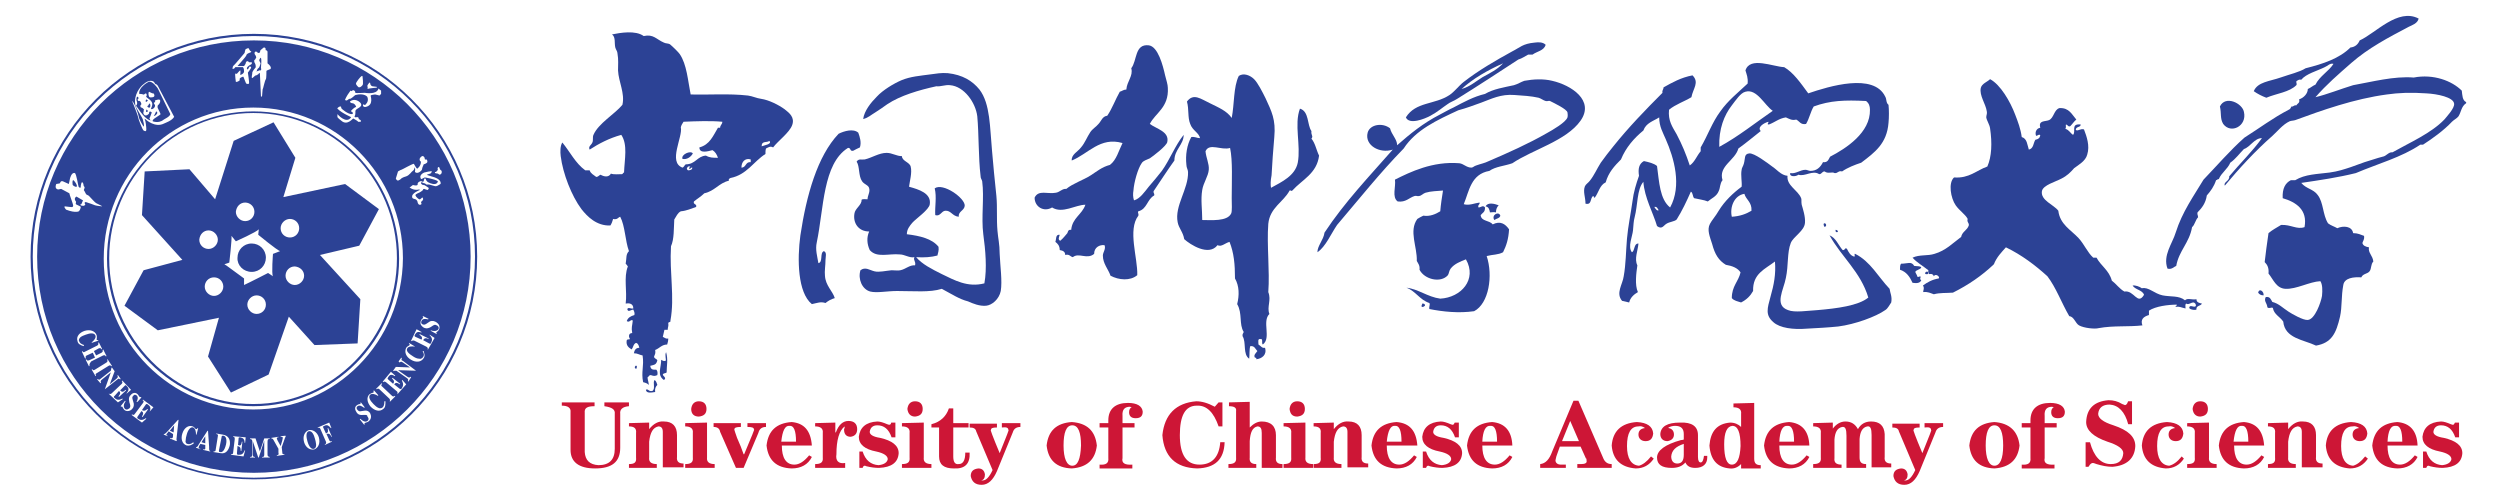 <?xml version="1.0" encoding="utf-8"?>
<!-- Generator: Adobe Illustrator 23.0.3, SVG Export Plug-In . SVG Version: 6.00 Build 0)  -->
<svg version="1.1" id="图层_1" xmlns="http://www.w3.org/2000/svg" xmlns:xlink="http://www.w3.org/1999/xlink" x="0px" y="0px"
	 viewBox="0 0 457.9 91.2" style="enable-background:new 0 0 457.9 91.2;" xml:space="preserve">
<style type="text/css">
	.st0{fill-rule:evenodd;clip-rule:evenodd;fill:#2C4295;}
	.st1{fill:#CD1636;}
	.st2{fill:#2C4295;}
</style>
<g>
	<path class="st0" d="M451.7,18.7c0,0.1,0,0.1,0,0.2c-0.9,0.6-0.9,1.6-1.4,2.4c-0.3,0.4-0.8,0.6-1.2,1c-1.5,1.6-3.6,3.1-5.3,4.2
		c-0.2,0-0.4,0-0.5,0c-3.4,2.3-7.8,3.5-11.8,5.2c-3.2,0.8-6.6,1.3-10,1.8c0.9,1.1,2.2,1.1,3,2.2c1.1,1.4,0.9,3.6,1.9,5.2
		c0.5,0.4,1.2,0.6,1.7,0.9c1.1-0.5,2.7-0.4,2.9,0.9c0.9,0,1.4,0.3,2,0.5c0.1,0.7-0.2,0.9-0.3,1.3c0.1,0.5,0.6,0.7,1.2,0.8
		c-0.2,1,0.7,1.5,0.8,2.6c-0.5,0.5-0.3,1.3-0.7,1.8c-0.4,0.5-1.2,0.4-1.5,1.1c-1.4-0.1-3.1,0.1-3.3,1.4c-0.4,2.1-0.2,4-0.6,5.8
		c-0.7,3-1.5,4.8-4.4,5.3c-2.3-1.1-5.7-1.3-6-4.4c-0.6-0.9-1.7-1.3-1.9-2.5c-0.3-0.2-0.6,0.2-1-0.1c-0.1-0.9-0.7-1.1-0.3-1.9
		c0.8-0.1,0.9,0.4,1.2,0.9c1.2,0.3,1.9,1.1,3,1.8c0.6,0.4,2.7,1.6,3.5,1.5c1.3-0.1,2.4-3.2,2.6-4.4c0.1-1,0.1-2.1-0.3-2.7
		c-2,0.1-4.4,1.5-6.4,1.4c-1.7-0.1-2.2-1.7-3.1-2.8c0.1-1-0.2-1.6-0.7-2.1c0.2-1.6,0.4-3.4,0.7-5.3c0.7-0.6,1.5-1,2.3-1.5
		c1.8-0.1,2.9,0.9,4.3,0.4c0.6-3.2-1.6-4.6-4-5.3c-0.1-1.8,0.5-2.8,1.5-3.3c0.3,0,0.5,0,0.8,0c1.8-1.1,4-1.1,6.3-1.4
		c1.5-0.2,2.7-0.6,3.9-1c0.9-0.3,1.6-0.6,2.5-0.9c1.4-0.4,2.1-0.7,3.3-1c0.7-0.1,1.1-0.9,1.8-0.8c3.2-1.8,7.1-3.5,9.5-6
		c0.5-0.6,1.9-2.1,1.8-2.9c-0.1-1.2-3.1-1.8-5.1-1.9c-2.8-0.2-5.1-0.1-7.2,0.2c-6,0.8-11.9,2.9-16.8,4.7c-0.3,0.1-0.7,0.1-1,0.2
		c-1.3,0.6-2.2,1.8-3.2,2.7c-3.2,2.8-6.1,6-8.7,9.1c-0.3-0.7,0.9-0.8,0.8-1.7c2-2.4,4.2-4.5,6-7c-1.4,0-2.1,1.6-3.3,2
		c-0.8,0.8-1.5,1.8-2.5,2.5c-0.5,1.2-1.6,1.8-2.1,3c-0.3,0-0.3,0.2-0.5,0.2c-0.4,1.2-1,2-1.7,2.8c-0.2,1.4-0.9,2.3-1.7,3.1
		c-0.1,0.4,0.1,0.5,0.1,0.9c-0.5,0.5-0.6,1.4-1.1,1.8c-0.5,2.9-2.4,4.3-2.9,7.1c-0.5,0.2-0.8,0.7-1.6,0.5c-0.9-2.4,0.9-4.6,1.5-6.6
		c1.2-3.8,3.3-6.7,5.1-9.7c2.5-2.6,4.8-5.3,7.5-7.7c2.7-1.7,5.2-3.6,8.1-5.1c0.3-0.1,0.4-0.4,0.5-0.6c0.4,0.1,0.4-0.3,0.9-0.2
		c0.2-0.4,0.7-0.4,0.5-1.1c0.9-0.3,1.6-1.1,1.6-1.9c0.5-0.2,0.9-0.6,1.4-0.8c0.8-1.6,2.4-2.4,3.3-3.8c-0.6-0.2-1.1,0.4-1.6,0.6
		c-1.4,0.7-3.4,1.2-4.3,2.3c-0.4-0.1-0.6,0.1-0.8,0.2c-0.3,0.2,0.1,0.5-0.1,0.8c-1.3,1.3-3.6,1.5-5.5,2.3c-0.8-0.3-1.6-0.7-2.3-1.2
		c0.7-1.7,2.9-1.8,4.9-2.5c1.7-0.6,3.5-1,4.6-1.7c3.2-0.8,6.2-1.8,8.2-3.8c0.9-0.1,1.4-0.6,1.7-1.3c2.9-1.3,7-6,10.8-4
		c-0.2,0.9-1.2,1.2-1.8,1.5c-3.8,2-7.4,3.9-10.5,6.6c-2.4,2.1-4.6,4-6.6,6.3c2.1-0.5,4.6-1.5,6.9-2.2c3.4-0.6,7.5-1.7,11.1-1.4
		c3.6-0.7,7,0.6,8.8,2.4C451,17.4,451,18.4,451.7,18.7z"/>
	<path class="st0" d="M126.5,17.3c3.2,0.1,7-0.2,10.5,0.2c0.8,0.1,1.6,0.5,2.4,0.6c1.4,0.2,3.2,1.1,4.3,1.9c0.9,0.7,1.9,1.5,1.4,2.9
		c-0.5,1.4-2.6,2.9-3.5,4.1c-0.5-0.3-0.9,0-1.3,0.2c-0.1,0.3-0.1,0.6-0.1,1c-2.2,1.4-3.4,3.8-6.4,4.4c-0.2,0.1-0.4,0.2-0.3,0.5
		c-1.8,0.4-2.6,1.9-4.5,2.3c-0.6,0.6-1.3,1-1.9,1.5c-0.2,0.6,0.6,0.4,0.4,1c-0.9,0.3-1.7,0.7-2.8,0.8c-0.6,0.3-0.8,0.9-1.2,1.5
		c-0.1,1.6,0,3.6-0.6,4.9c-0.3,4.9,0.7,9.3-0.1,13.6c0.1,0.4-0.4,0.2-0.4,0.5c0.1,0.5-0.1,0.7-0.1,1.2c-0.2,0-0.4,0-0.6,0
		c-0.1,0.4-0.2,0.9-0.3,1.3c0.3,0.1,0.5,0.4,1,0.3c0,0.4-0.1,0.8-0.2,1.1c-1,0-1.4,0.7-2.2,1c0.1,0.6,0,0.7-0.2,1.2
		c0,0.4,0.5,0.4,0.6,0.7c-0.2,0.8-0.5,0.8-1.3,1c0.1,0.8,0.6,0.7,1.1,0.7c0.2,0.2,0.3,0.5,0.2,1c-0.5,0.2-0.6,0.2-1.2,0
		c-0.4,0-0.4,0.4-0.6,0.4c0,0.4,0.3,1.2,0.2,1.4c-0.2-0.3-0.6-0.4-1-0.5c-0.4-1.9,0.2-2.9-0.1-4.9c-0.6-0.1-0.9-0.4-1.6-0.4
		c0.1-0.5,0.3-1,1-1c-0.1-0.4-0.2-0.8-0.6-0.9c-0.5,0.2-0.5,0.8-0.8,1.2c-0.5-0.3-1.1-0.7-0.9-1.7c0.1-0.2,0.5-0.1,0.6-0.2
		c-0.3-0.4-0.3-1.1,0.4-1.1c-0.2-1.1,0-1.2,0.1-2.3c-0.4-0.3-0.6,0.5-1.1,0.1c0.2-0.6,0.7-0.9,1.4-1.1c0.1-0.5-0.1-0.7-0.2-1
		c-0.4,0-1,0.6-1.1-0.1c0.2-0.4,0.6,0,1.1-0.1c0-1-0.9-1-1.4-0.9c0.3-2.3-0.4-4.8,0.4-6.8c-0.1-0.2-0.3-0.4-0.4-0.5
		c0.2-1.1,0-1.7,0.6-2.3c-0.7-1.9-0.7-4.6-1.6-6.3c-0.4,0.1-0.5,0.6-1.3,0.4c-0.1,0.4-0.3,0.9-0.5,1.2c-2.5,0.1-4.2-1.6-5.3-3
		c-1.8-2.4-3.4-6.5-3.8-9.7c-0.1-0.8-0.1-1.9,0.3-2.5c1.4,1.7,2.4,3.8,4.2,5.1c0.3,0,0.5,0,0.8,0c0.2,0.6,0.7,0.8,1.2,1.2
		c0.4,0,0.5-0.3,0.8-0.4c0.7,0.4,1.5,0.5,1.9-0.2c0.5,0.2,1.4,0.1,2,0.1c0.2,0,0.2-0.3,0.4-0.3c0.1-2.5,0.7-5.1-0.5-6.9
		c-2.2,0.6-4.1,1.6-5.8,2.7c-0.3-0.6,0.3-0.8,0.5-1.3c0.2-0.4,0-1,0.2-1.4c0.9-2.1,3.9-3.8,5.3-5.5c0.5-2.1-0.7-4.2-0.8-6.3
		c0-1,0.1-2-0.1-3.1c0-0.4-0.3-0.7-0.4-1.1c-0.2-0.8,0.1-1.9-0.6-2.4c1.5-0.3,4.3-0.8,5.8,0.3c1.8-0.4,2.3,0.6,3.7,1.2
		c0.4,0.2,0.7,0.1,1.1,0.3c0.6,0.5,1.6,1.5,1.8,1.8C125.8,11.8,126,14.8,126.5,17.3z M125.2,22.3c-0.2,0.3-0.4,0.6-0.5,1
		c0.4,1.8-2.4,6.4,0.3,7.4c0.3-0.1,0.4-0.5,0.6-0.6c1.8,0,2.1-1.5,3.7-1.6c0.7,0.4,1.3,0.4,2.2,0.4c-0.2-0.6-0.5-1.1-1-1.4
		c-0.8,0.2-2.4,0.7-2.4-0.5c1.9-0.5,2.5-2.1,3.4-3.6c0.1,0,0.3,0,0.4,0c0-0.5,0.4-0.6,0.4-1.1C130.2,22.1,127.5,22.2,125.2,22.3z
		 M139.5,26.8c0.5-0.2,2-0.4,1.4-1C140.5,26.2,139.5,25.7,139.5,26.8z M135.8,30.7c0.9,0,0.7-1.1,1.7-1c0-0.2,0-0.4,0-0.5
		C136.5,28.9,135.8,29.6,135.8,30.7z M125.8,30.9c0,0.2,0.2,0.2,0.2,0.3c0.4,0,0.8-0.1,0.8-0.5c-0.3-0.1-0.4,0.5-0.6,0.1
		c0-0.2,0.3-0.1,0.2-0.3C126,30.4,125.9,30.6,125.8,30.9z"/>
	<path class="st0" d="M283.1,8.2c-0.3,1.1-1.6,1.2-2.4,1.8c-0.3,0-0.5,0-0.8,0c-0.6,0.3-1.1,0.7-1.8,0.9c-3.2,2.1-7.5,4.9-11.2,7.2
		c-0.6,0.4-1.3,0.6-1.8,1c-0.9,0.6-1.8,1.4-3.1,2.1c-1.1,0.6-3.9,1.7-4.5,0.3c1.8-2.9,5.3-2.3,8-4.1c0.9-0.6,1.7-1.7,2.6-2.4
		c2.7-2.1,5.8-3.9,8.9-5.6c1.4-0.7,1.9-1.4,4.1-1.6C281.8,7.7,282.6,7.7,283.1,8.2z M267.7,16.3c1.5-0.4,2.6-1.4,3.9-2.2
		c1.3-0.7,2.7-1.4,3.7-2.5C272.4,12.9,269.8,14.4,267.7,16.3z"/>
	<path class="st0" d="M331.2,17.1c3.8-1.3,12-3.8,14.1,0.6c0.3,0.5,0.1,1.1,0.6,1.5c0.1,0.9,0.1,2.3,0,3.3c-0.3,3.8-2.5,5.4-5,7.3
		c-1.2,0.4-2.5,0.9-3.5,1.6c-0.7-0.2-0.8,0.4-1.4,0.3c-0.4-0.3-1.2,0.2-1.8-0.3c-0.5,0-0.5,0.5-1,0.5c-1.2-0.8-2.6,0.5-3.8,0.1
		c-0.5,0.4-1.7,0.4-1.5-0.3c1,0.2,1.8-0.6,2.8-0.6c0.3,0,0.6,0.2,0.9,0.2c1.1,0,1.8-0.6,2.3-1.6c0.9,0.1,1-0.5,1.3-1
		c2.9-1.5,7.4-4.4,7.3-8.6c0-0.7-0.2-1.2-0.7-1.6c-3.9-0.2-6.6-0.1-9.6,1c-0.6,1-0.8,2.2-1.4,3.2c-1,0.2-1.2-0.5-1.8-0.8
		c-0.8,0.2-1.2-0.1-1.9-0.4c-1.3,0.2-2,0.9-3.1,1.3c-0.5,0,0-0.3-0.1-0.5c-0.8,0.2-2.1,1-1.4,1.7c-1.4,1.1-2.7,2.2-4.1,3.2
		c-0.6,2.2-3.7,3.2-2.9,5.8c-0.5,0.6-0.4,1.4-0.7,2c-0.4,1-1.3,1.3-2,1.9c-0.7-0.3-1.7-0.4-2.5-0.6c-0.3-0.3-0.2-1-0.6-1.2
		c-0.8,1.8-1.6,3.5-2.6,5.1c-0.4,0.4-1.3,0.4-1.9,0.8c-0.5,0.3-0.8,1.1-1.7,0.4c-0.7-2.4-2.3-5.2-2.5-8.1c-1.2,1.4-1,4.2-1.6,6.5
		c-0.2,0.7-0.2,1.4-0.3,2.4c-0.1,1.1-1,3-0.2,4c0.6-0.3,0.3-1.6,1.2-1.6c-0.1,1.3-0.8,2.8-0.2,4c-0.2,1.4-0.5,3.6,0.1,4.9
		c-0.7,0.4-1.4,1-1.6,1.9c-0.4-0.1-0.9-0.2-1.3-0.3c-1.2-1.4,0.1-3,0.3-4.5c0.4-2.2,0.4-4.6,0.6-6.9c0.2-2.3,0.7-4.6,1-6.8
		c0.2-1.7,0.7-3.3,1.2-4.7c-0.2-1.3,0-2.2,0.9-2.7c0.9,0.2,1.8,0.4,2.4,0.9c0.4,2.9,0.5,6.1,2.4,7.6c2.2-4,0.7-9.1-0.8-12.5
		c-0.5-1.2-1.2-2.3-1.2-4c-1.1,0.7-2.4,1-2.9,2.4c-1.7,1.4-3.2,3.1-4.1,5.3c-1.2,1.2-2.3,2.4-2.8,4.2c-1.1,0.5-1.3,1.9-2,2.8
		c-0.3,0-0.1-0.3-0.3-0.3c-0.6,0.4-0.2,1.7-1.4,1.4c0-1.2-0.5-2.2-0.1-3.2c0.2-0.4,0.6-0.6,0.9-1c0.8-1,1.3-2.2,2-3.3
		c0.7-1,1.5-2,2.3-3c2.8-3.5,5.9-6.7,9-9.8c-0.1-0.5,0.2-0.6,0.2-1c1.6-0.9,3.2-1.8,5.3-2.2c1.3,1.3,0.1,2.4-0.2,4
		c-1.3,0.8-2.9,1.3-4.1,2.3c-0.2,2,0.6,3.1,1.4,4.5c1,1.9,1.7,3.6,2.4,5.7c0.9-0.6,1.3-1.8,2-2.6c0-0.2,0-0.5,0-0.7
		c1.3-2.2,2.1-4.6,3.6-6.6c1.4-2,3.2-3.4,5-5.1c0.1-1.1-0.2-1.7-0.4-2.4c0.8-2.6,5-0.7,7.1-0.6C328.5,13.3,329.8,15.2,331.2,17.1z
		 M319.7,16.8c-0.9,0.2-1.8,1.6-2.5,2.5c-1.4,1.8-2.4,4.3-2.3,7.6c3.5-1.9,6.6-4.4,9.8-6.6C323.2,19.3,321.8,16.2,319.7,16.8z
		 M303.8,38.5c-0.2-0.3-0.3-0.7-0.8-0.6C303.2,38.2,303.5,38.7,303.8,38.5z"/>
	<path class="st0" d="M172.5,52.9c-2.2,0.7-5.1,0.4-8.2,0.4c-1.8,0-3.7,0.4-4.9,0.1c-1.5-0.4-2.3-2.3-1.8-3.9c0.9-0.7,1.7,0,2.6,0.2
		c0.8,0.2,2-0.1,3.1-0.2c0.6,0,1.2,0.1,1.6,0c1-0.2,1.7-1,2.7-0.9c0.2-0.7-0.4-1-0.1-1.5c-0.9,0.2-1.8-0.5-2.7-0.5
		c-2-0.2-4.2,0.7-5.5-0.8c-0.5-1.1-0.6-2.3-0.1-3.4c-2,0-3-1.6-2.7-3.3c0.1-0.9,1.4-1.6,1.3-2.5c0.2-0.2,0.7-0.1,1.1-0.1
		c0-0.7,0.5-1.3,0.3-2c-0.1-0.6-0.9-0.7-1.3-1.3c-0.7-1-0.4-2.7-1-3.6c0.4-0.6,0.9-0.3,1.5-0.4c1.3-0.3,2.6-1.2,4-1.2
		c1,0,1.8,0.6,2.8,0.6c0,0.9,1.4,1.1,1.6,1.9c0.3,1.1-0.2,2.8-0.3,3.7c1.8,0.5,4.1,1.2,3.8,3.2c-0.1,1-2.6,2.7-3.2,3.4
		c-0.5,0.6-1,1.2-1,2.1c2.4,0.3,4.6,0.8,5.8,2.3c0.1,0.7-0.1,1.1-0.2,1.6c-1.1,0.3-2.4,0.4-3.9,0.3c1.1,1.3,2.9,2.2,4.7,3.1
		c2.3,1.1,4.7,2.5,7.8,1.7c0.5-2.7,0.2-6.1-0.2-9c-0.4-3.1,0.2-6.7-0.2-9.7c-0.1-0.4-0.3-0.5-0.3-1c-0.4-3.3-0.3-7.7-0.6-10.9
		c-0.3-2.5-2.4-5.5-5-5.7c-0.9-0.1-1.7,0.3-2.5,0.2c-3.2,0.7-6.6,1.7-9,3.3c-0.7,0.5-1.4,1-2.2,1.5c-0.7,0.4-1.3,1-2.2,1.2
		c0.2-1.5,1.4-3,2.5-4.1c1.1-1.2,3.1-2.4,4.5-3c1.7-0.7,3.3-0.8,5.5-1.1c0.8-0.1,1.8-0.3,3-0.2c2.7,0.3,4.5,1.4,5.8,3
		c2,2.6,1.9,7,2.3,11.2c0.2,2.4,0.5,5.5,0.8,8.3c0.2,2.1,0,4.2,0.2,6.4c0.1,1.3,0.4,2.4,0.4,4.2c0.1,2.3,0.5,5,0.2,6.8
		c-0.3,1.5-1.6,2.6-2.7,2.7c-1.2,0.1-2.4-0.4-3.3-0.8C175.7,54.8,174.2,53.8,172.5,52.9z"/>
	<path class="st0" d="M232.8,34.4c2-1.1,4.4-2.2,4.9-4.6c0.6-3.2-0.7-7,0.4-9.9c1.7,0.5,1.3,3,2.1,4.1c-0.1,0.8,0.4,0.9,0,1.4
		c0.7,0.8,0.9,2.1,1.4,3.1c-0.4,3.3-3.1,4.4-4.9,6.4c-0.2,0.2-0.2-0.1-0.5,0c-1.1,2.1-3.6,3.1-3.9,6.1c-0.3,3.9,0.3,8.6,0,12.5
		c0.6,1.5-0.3,2.7,0.2,4c-1.4,1.4,0.4,4.4-1.2,5.6c-0.3-0.2,0.1-1.1-0.4-1c-0.6-0.1-0.4,0.5-0.4,1c0.5,0.3,0.6,0.7,1.2,0.6
		c0.4,1.3-0.6,2-1.6,2.1c0.1-0.4-0.3-0.2-0.3-0.4c-0.2-0.4,0.3-0.8,0.5-1.1c-0.4-0.4-0.5-1-1.3-0.9c-0.2,0.6-0.1,1.6-0.2,2.3
		c-1.2-0.8-0.5-3-1.2-4.1c-0.1-0.4,0.1-0.5,0.2-0.8c-0.9-1.4-0.2-3.4-1.2-5.1c0.4-1.6,0.4-3.3-0.4-4.7c0-2.6-0.2-4.7-1-6.7
		c-0.8,0.2-1.5,1-2.2,0.6c-1.6,2.1-5-0.1-6.1-1.1c-0.2-1.3-1-2-1.2-3.1c-0.6-3,2-6.1,1.9-9.2c0-0.4-0.3-0.8-0.3-1.3
		c-0.2-1.8,0.1-3.7,0.9-5.1c0.7-0.1,1,0.2,1.6,0.2c-0.2-1-1.4-1.4-1.8-2.6c-0.5-1.2-0.2-2.7-0.6-4.1c1.2-1.6,2.5-0.5,4.2,0.3
		c1.6,0.8,3.1,1.4,4,2.7c0.5-2.5,0.3-5.7,1.3-7.7c0.9-0.6,2.1-0.1,2.8,0.6c0.7,0.7,1.5,2.3,2.1,3.5c1.1,2.4,1.9,3.9,1.6,7.1
		c-0.2,2.3-0.4,5-0.5,7C232.7,33.1,232.7,33.9,232.8,34.4z M220.8,27.7c0.1,1.2,0.7,2.3,0.6,3.4c-0.1,1.2-1,2.4-1.2,3.7
		c-0.3,1.8,0,3.5,0,5.5c1.6,0,4.6,0.3,5.3-1.2c0.2-0.4,0.1-1.8,0.1-2.8c0-3.1,0.2-6.9-0.3-9.2C223.7,27.6,221.5,26.1,220.8,27.7z"/>
	<path class="st0" d="M371.6,27.4c0.9-0.2,0.8-1.2,1.2-1.8c0.5-0.1,0.8-0.3,0.9-0.8c-0.2-0.4-0.7,0.3-0.8,0
		c-0.2-0.6,0.1-1.3,0.8-1.4c-0.4-1.4,0.9-1.1,1.6-1.4c0.9-0.4,0.9-1.9,1.9-2.2c1.8-0.1,2.3,1.2,3.1,2.1c-0.4,0.3-0.7,0.8-1.1,1.2
		c-0.4,0.2-0.4-0.2-0.8-0.3c-0.1,0.2,0.1,0.4-0.1,0.8c0.7,0.2,0.9,0.8,1.4,1.1c0.6-0.6-0.5-2.1,1.4-1.9c0,0.6-0.9,0.3-0.9,1
		c0.4,0.3,0.8-0.3,1.5-0.1c0.5,1.3,1.1,3,0.6,4.6c-0.3,1.2-1.6,1.9-2.4,2.5c-0.6,0.7-1.3,1.4-2.3,1.9c-1.1,0.6-3.4,1.2-3.6,2.3
		c-0.3,1.7,2.2,2.5,3,3.6c0.3,2.5,2.3,3.5,3.7,5c1.1,1.2,1.6,2.6,2.7,3.6c0.2,0,0.4,0,0.6,0c0.8,1.5,2.3,2.3,2.8,4.2
		c0.8,0.6,1.4,1.5,2.3,2c1.8-0.3,2.4,2.6,3.6,0.6c-0.3-0.9-1.6-0.9-2.1-1.7c0.5-0.1,1.3,0.2,1.7,0.5c1.2-0.3,2.3,1,3.8,1.3
		c1.5,0.3,3,0,4.1,0.9c0.5-0.5,1.4,0,2.1-0.2c0,0.6,0.5,0.7,1,0.8c-0.2,0.5-1.1,0.3-1,1.1c-0.4,0.2-1.5-0.1-1.3-0.4
		c0.1-0.6,1,0.2,1.2-0.3c0-0.4-0.2-0.5-0.4-0.6c-0.6,0-0.9,0.5-1.4,0.2c-0.2,0.2-0.1,0.5-0.1,0.9c-0.9-0.2-1.1-0.4-1.8-0.3
		c-0.1-0.3,0.3-0.1,0.2-0.4c-1.6,0-3.9,0.3-5.1,1.1c0,0.2,0,0.5,0,0.8c-1,0.3-1.6,0.8-1.2,1.9c-2.6,0.3-5.3,0-8,0.5
		c-0.7,0.2-2.7,0-3.6-0.5c-0.7-0.4-0.9-1.6-1.8-1.7c-1.4-2.4-2.4-5.2-4-7.3c-2.2-2-4.7-3.9-7.6-5.3c-0.8,0.9-1.7,1.8-2.2,3.1
		c-2.2,2.1-4.7,3.8-7.5,5.2c-1.4,0.1-2.4,0-3.5,0.3c-0.6-0.2-1.1-0.5-1.9-0.4c-0.2-0.1,0.3-0.7-0.1-1.2c0.8-0.6,1.7-1.1,2.9-1.3
		c0.3-0.3-0.6-1-0.9-0.4c-0.1-0.3-0.3-0.5-0.9-0.4c0-0.3-0.2-0.3-0.1-0.7c-1-0.8-2.1-1.4-2.9-2.3c1.2-0.6,2.8-0.3,4-0.7
		c2.1-0.6,3.4-2,4.9-3.1c0.2-1,1.1-1.2,1.4-2.1c0.1-0.5-0.4-0.6-0.2-1.2c-0.4-0.8-1.5-1.5-2.2-2.5c-0.9-1.3-1.4-4.1-0.3-5.1
		c2.8,0.2,4.1-1.3,6.1-2c0.8-1.8,0.9-4.3,0.5-7c-0.1-0.7-0.6-1.4-0.7-2c0-0.4,0.2-0.7,0.1-1.1c-0.2-1.4-1.4-2.9-1.1-4.3
		c0.2-0.8,1.2-1.1,1.7-1.6c1.9,1,3.7,4.1,4.6,6.5c0.5,1.3,1,2.6,1.2,4.1C371.3,25.4,371.3,26.5,371.6,27.4z"/>
	<path class="st0" d="M268.1,37.4c1,0.3,2-0.2,2.9-0.3c0.1,0.4-0.4,0.4-0.2,0.9c0.5,0,0.8-0.5,1.2,0c0,0.9-0.4,0.9-0.8,1.4
		c0.1,1.2,1.6,0.9,2.2,1.7c1.4-0.7,2.3-0.1,3,0.9c-0.1,1.8-0.5,3-1.1,4.2c-0.9,0.5-1.9,0.4-3,0.7c1.2,3.6,0.4,8.7-2.3,10.1
		c-2.8,0.4-5.7,0.1-8.2-0.4c-0.1-0.5,0.2-0.8,0-1.1c-1.8-0.6-2.5-2.2-4.2-2.8c2.1,0.2,3.9,1.7,6.2,2c3.8-0.2,6.8-3.5,4.7-7.2
		c-1,0.4-2.1,0.8-2.8,1.7c-0.3,0.4-0.3,0.9-0.5,1.2c-1.3,1.5-4.3,0.8-5.2-1c0.1-0.8-0.3-1.2-0.5-1.6c0.1-2.6-1.5-5.5,0.1-7.7
		c0.3-0.2,0.7-0.4,1.1-0.6c1.2,0.2,2.3-0.3,3.1-0.8c0.1-1.3,0.3-2.5,0.5-3.8c-1.1,0.1-2.2,0.1-3.2,0.4c-0.4,0.1-0.8,0.6-1.2,0.6
		c-0.2,0.1-0.5-0.1-0.8,0c-1,0.3-1.6,1.2-3.1,1c-1.1-0.8-0.3-2.7-0.5-4c2.8-1.4,6.9-3.4,11.8-3c0.8,0.1,1.3,0.8,2.2,0.8
		c0.3,0,0.5-0.3,0.9-0.4c0.8-0.3,1.5-0.4,2.3-0.8c3.5-1.5,7.3-3.2,10.6-5.1c1.1-0.6,3.5-2,3.8-2.9c0.1-0.3,0-0.9,0-0.9
		c-0.1-0.6-2.4-1.7-3.2-2.1c-0.2-0.1-0.5,0.1-0.8,0c-0.4-0.1-0.9-0.5-1.3-0.6c-1.3-0.3-2.9-0.4-4.4-0.5c-2.5-0.2-4.2,0.7-6.1,1.4
		c-1.4,0.5-2.7,1-4.2,1.4c-3.9,1.8-7.8,3.6-10,7c-4.3,4.4-8.2,9.3-12.2,14c-1.1,1.6-2.1,4-3.6,5c0-1.2,1.1-2.2,1.3-3.6
		c3.7-5.6,8.2-10.3,12.5-15.2c-2.4,0.8-5.2-0.8-4.6-3.1c0.4-1.5,2.7-1.9,4.1-0.8c0.3,1.2,1.3,2,1.3,3.1c2.4-2.1,4.7-4,7.8-5.6
		c0.8-0.4,1.6-0.9,2.5-1.3c1.9-1,3.7-2,5.8-2.5c1.5-0.9,3.5-1.2,5.3-1.6c0.7-0.2,1.3-0.6,1.9-0.8c1.6-0.3,3.5-0.4,5.1,0
		c3.5,0.8,7.8,3.6,5.2,7.3c-2.6,3.7-8.8,5.3-12.5,7.8c-1.4,0.5-3.1,0.6-4.2,1.4C269.4,31.9,269.1,35,268.1,37.4z"/>
	<path class="st0" d="M406.6,19.5c1-2.1,4.1-0.6,4.4,1c0.6,2.6-2.4,4.1-3.8,2.2C406.6,21.7,406.9,20.8,406.6,19.5z"/>
	<path class="st0" d="M157.2,24.3c0.3,0.8,0.6,1.8,0.3,2.7c-0.4,0.2-0.9,0.4-1.2,0.6c-0.7,0.2-0.4-0.6-1-0.5
		c-4.6,2.9-4.4,11.1-5.7,17.3c-0.3,1.3,0.1,2.6,0.3,3.8c0.9-0.2,0.2-1.9,1-2.2c0.6,0.2,0.3,1.1,0.3,1.6c0,1-0.2,2.1-0.1,2.9
		c0.1,1.8,1.4,2.8,1.8,4.1c-0.7,0.2-1.2,0.5-1.7,0.9c-0.9-0.3-1.5,0-2.5,0.2c-2.6-2.1-2.7-8.2-2.1-12.6c1.1-7.3,3.1-14.5,7-18.6
		C154.6,24,156.3,23.5,157.2,24.3z"/>
	<path class="st0" d="M126.9,28.1c-0.3,0.6-1.1,1.2-1.9,1C124.7,28.3,126.5,27.5,126.9,28.1z"/>
	<path class="st0" d="M327.4,32.2c-0.2,1.8,1.9,2.6,2.5,4.1c0.1,0.2,0,0.7,0.1,1.2c0.2,0.7,0.7,2.2,0.6,3.3
		c-0.1,1.5-2.1,2.5-2.6,3.7c-0.7,1.8-0.4,4.1-0.9,6.4c-0.4,2.2-2.2,5,0.4,5.9c1.2,0.5,3.6,0.1,5.4,0c3.5-0.3,7.5-0.8,9.3-2.3
		c-1.4-4.7-4.9-7.4-7.1-11.4c1.2,0.5,1.6,1.8,2.4,2.7c0.5,0.1,0.4-0.6,0.8-0.2c0.3,0.6,0.6,1.2,1.3,1.4c0.3,0-0.1-0.6,0.2-0.5
		c2.8,1.4,4.2,4.2,6.3,6.4c0.1,0.8,0.5,1.4,0.3,2.5c-0.3,0.4-0.6,1.1-1.1,1.4c-1.7,1.2-5.5,2.6-8.6,3c-1.9,0.2-4,0.3-5.8,0.4
		c-2.4,0.2-4.9-0.1-6.1-1.2c-1.5-1.3-1.1-2.5-0.5-4.7c0.6-2.1,1-4.1,0.8-6.4c-1.8,1.4-4.1,2.2-4,5.4c-0.5,0.9-1.2,1.6-2.2,2.1
		c-0.6-0.2-1.3-0.3-1.7-0.8c0-2.2,1.2-3,1.6-4.7c-0.5-0.8-1.5-1.2-2.7-1.4c-1.3-0.8-2-1.9-2.5-3.8c-0.4-1.3-1-2.6-0.4-3.7
		c0.3-0.6,1.1-1.5,1.6-2.4c1.1-1.8,2.7-3.3,4.2-4.4c0.1-0.8-0.2-2.1,0-3.1c0-0.3,0.3-0.7,0.4-1.1c0.3-1,0-1.8,1-1.9
		c0.9-0.1,3.4,1.8,4.2,2.4C325.4,31,326.2,32.1,327.4,32.2z M317.2,39.7c1.5-0.1,2.6-0.5,3.6-1.1c0.1-1.6-1-2-1.3-3.1
		C317.6,35.8,316.8,38,317.2,39.7z"/>
	<path class="st0" d="M175.6,39.7c-1.2-0.1-1.4-1.2-2.5-1.1c-0.7,0.1-0.9,1.1-1.8,0.8c-0.1-1.5,0.3-3.3-0.1-4.9
		c1.5-1.1,5.6,1.8,5.5,3.2C176.6,38.6,175.5,38.7,175.6,39.7z"/>
	<path class="st0" d="M274.5,37.6c-0.3,0.3-0.5,0.7-0.5,1.3c-0.5-0.1-0.6,0-1.1,0c-0.1-0.5-0.2-1-0.8-1.1
		C272.5,37,273.7,37.3,274.5,37.6z"/>
	<path class="st0" d="M274.8,39.5c-0.1,0.5-0.7,0.5-1.1,0.8C273.1,39.4,274.5,38.6,274.8,39.5z"/>
	<path class="st0" d="M334.1,40.9c0.5-0.1,0.5,0.8,0,0.6C334.1,41.3,333.9,41.1,334.1,40.9z"/>
	<path class="st0" d="M336.2,42.1c0.2,0,0.5,0.1,0.4,0.4C336.2,42.6,336.2,42.4,336.2,42.1z"/>
	<path class="st0" d="M351.9,49c-0.2,0.4-0.9,0.4-1.1,0.8c0.1,0.3,0.3,0.5,0.4,0.9c0.3,0.1,0.4-0.2,0.6,0c-0.1,0.3-0.2,0.5,0.1,0.6
		c-0.2,0.6-0.9,0.6-1.6,0.5c-0.5-1.1-1.1-2-2.3-2.4c0-0.4,0-0.9,0.2-1.1c1.2,0,1.9-0.5,2.4,0.4C351.2,48.8,351.8,48.7,351.9,49z"/>
	<path class="st0" d="M353.2,49.9c0.1,0.4-0.5,0.4-0.6,0.2C352.6,49.8,353,49.6,353.2,49.9z"/>
	<path class="st0" d="M414.6,54.1c-0.5,0-0.8-0.2-1-0.5C413.8,52.7,414.7,53.4,414.6,54.1z"/>
	<path class="st0" d="M260.5,55.6c0.4,0,0.5,0.1,0.5,0.4c-0.2,0.1-0.3,0.3-0.6,0.2C260.3,55.9,260.5,55.8,260.5,55.6z"/>
	<path class="st0" d="M116.4,67c0.4-0.1,0.2,0.3,0.2,0.5C116.2,67.6,116.2,67.2,116.4,67z"/>
	<path class="st0" d="M119.9,69.6c0.3,0.2,0.4,0.6,0.5,0.9c-0.3,0.3-0.5,0.7-0.4,1.3c-0.7,0.1-1.6,0.3-1.7-0.4
		c0.4-0.3,0.5,0.4,1.2,0.2C120.1,71.2,119.5,70,119.9,69.6z"/>
	<path class="st0" d="M196.2,42.1c0.2-2.2,2-2.8,2.6-4.6c-1.8,0-4.2,1.7-6.1,0.5c-1.5,0.9-3.2-0.1-3.2-1.8c0.7-1.5,2.4-0.6,3.9-0.9
		c0.7-0.1,1.2-0.8,1.9-0.7c1.2-1,3.1-1.6,4.5-2.5c1.1-0.7,2-1.5,3.5-1.9c1.2-0.9,1.6-2.6,2.3-4c-4.1-1.2-6.3,2-9.3,3.2
		c-0.1-1.1,1.1-1.6,1.7-2.4c0.7-0.8,1.1-1.9,1.7-2.8c0.4-0.6,1.1-1,1.5-1.5c0.5-0.5,0.7-1.4,1.6-1.5c0.9-1.3,1.5-3,2.3-4.4
		c0.4-0.1,0.7-0.4,1.2-0.4c0.1-1.5,1.3-2.5,0.9-3.9c1.1-1.4,0.6-4.5,3.2-4.2c1.7,0.2,2.6,3.7,3,5.5c0.2,0.8,0.5,1.7,0.5,2.3
		c0.2,3.6-2.3,4.6-3.3,6.6c1.2,0.9,3.6,1.4,3.2,3.3c-0.1,0.7-2.6,2.6-3.2,3c-0.6,0.3-1.2,0.4-1.5,0.9c-0.7,1-1.4,3.5-1.5,5
		c-0.1,0.6-0.1,1.2,0.1,1.8c1.1-0.3,1.9-1.5,2.7-2.5c0.8-0.9,1.6-1.9,2.4-2.9c1.5-2.1,2.4-4.6,4-6.6c0,1.8-1.7,2.7-1.7,4.7
		c-1.3,1.8-2.5,3.7-3.8,5.6c-0.1,0.4,0.2,0.4,0.1,0.8c-1.3,0.7-1.3,2.5-2.9,2.9c-0.2,0.2,0.1,0.4,0,0.8c-2,2.6-0.1,7.7-0.2,10.9
		c-1.3,1.1-3.4,0.9-4.9,0.1c-0.4-1.2-1.4-2.2-1.4-3.7c0-0.6,0.6-1.2,0.3-1.9c-0.9-0.1-1.9,0.4-1.9,1.6c-1.3,1.1-2.8-0.3-3.9,0.6
		c-0.5-0.1-0.6-0.6-1.4-0.4c0-0.6-0.4-0.8-1-0.9c0-0.8-0.4-1.2-0.8-1.5c0.2-0.5,0-1.4,0.8-1.3c-0.1,0.4-0.4,0.9,0.1,1.1
		c0.6-0.5,1.1-1.2,1.3-1.4C195.6,42.5,195.6,42,196.2,42.1z"/>
	<path class="st0" d="M122,64.5c0.4,1.4,0.1,2.5,0.1,3.7c-0.1,0.2-0.6,0.1-0.7,0.4c0,0.3,0.8,0.6,0.2,1c-1.3-0.9-0.5-2.2-0.5-3.7
		c0.2,0.1,0.4,0.3,0.8,0.2C122.1,65.9,121.7,65.1,122,64.5z"/>
</g>
<g>
	<path class="st1" d="M102.7,73.7h6.2v0.7c-1.3,0-1.9,0.3-1.8,1.2v7.2c0.1,1.5,0.9,2.3,2.5,2.4c2,0,3-1,3-3v-6.4
		c0.1-0.8-0.5-1.2-1.9-1.4v-0.7h4.5v0.7c-1.2,0.1-1.7,0.6-1.6,1.4V82c0,2.6-1.5,3.8-4.6,3.8c-3,0-4.5-1.2-4.5-3.4v-6.9
		c0.1-0.8-0.5-1.2-1.6-1.2V73.7z"/>
	<path class="st1" d="M120.4,85.7h-5.2v-0.7c1,0,1.4-0.3,1.3-1.2v-4.5c0.1-0.8-0.3-1.2-1.3-1.2v-0.6l3.7-0.1v1.2
		c0.8-1,1.7-1.5,2.7-1.4c1.6,0,2.4,0.9,2.4,2.5v4c-0.1,0.8,0.3,1.2,1.2,1.2v0.7h-3.8v-6.5c0-0.7-0.3-1-0.8-1c-1,0.2-1.5,1.1-1.7,2.8
		v2.9c-0.1,0.8,0.4,1.2,1.4,1.2V85.7z"/>
	<path class="st1" d="M130.8,85.7h-5.3v-0.7c1,0,1.5-0.3,1.4-1.2v-4.5c0.1-0.8-0.4-1.2-1.4-1.2v-0.6l4-0.1v6.4
		c-0.1,0.8,0.4,1.2,1.4,1.2V85.7z M126.6,74.9c0.1-0.9,0.6-1.4,1.4-1.4c0.9,0,1.4,0.5,1.4,1.4c0,0.9-0.5,1.3-1.4,1.4
		C127.1,76.3,126.6,75.8,126.6,74.9z"/>
	<path class="st1" d="M130.7,77.5h5v0.7c-0.8,0-1.2,0.1-1.2,0.5c0,0.1,0.2,0.6,0.5,1.5c0.5,1.1,0.9,2.1,1.2,3h0.1
		c1.4-3.3,2-4.8,1.8-4.5c0-0.4-0.4-0.5-1.2-0.5v-0.7h3.4v0.7c-0.7,0-1.2,0.3-1.4,1.1l-2.7,6.4h-1.4l-2.9-6.6
		c-0.1-0.6-0.5-0.9-1.2-0.9V77.5z"/>
	<path class="st1" d="M148.7,81.6h-5.5c0,2.3,0.8,3.5,2.3,3.5c0.9,0,1.8-0.6,2.7-1.7l0.5,0.3c-0.7,1.4-2,2.1-3.7,2.1
		c-2.8-0.1-4.3-1.5-4.6-4.2c0.3-2.7,1.8-4.1,4.6-4.3C147.3,77.5,148.5,78.9,148.7,81.6z M143.1,80.9h2.7c0-2-0.4-3-1.2-2.9
		C143.8,77.9,143.3,78.9,143.1,80.9z"/>
	<path class="st1" d="M154.8,85.7h-5.5v-0.7c1,0,1.5-0.3,1.4-1.2v-4.5c0.1-0.8-0.4-1.2-1.4-1.2v-0.6l3.7-0.1v1.8h0.1
		c0.5-1.4,1.3-2.1,2.3-2.1c1,0,1.6,0.5,1.6,1.5c0,0.9-0.5,1.3-1.2,1.4c-0.8,0-1.2-0.5-1.2-1.3c0-0.1,0-0.2,0.1-0.3
		c0-0.1,0-0.2,0-0.3c-1,0.8-1.5,2.5-1.5,5.1c-0.2,1.2,0.4,1.8,1.6,1.6V85.7z"/>
	<path class="st1" d="M157.4,85.7v-3h0.6c0.5,1.6,1.5,2.4,2.9,2.5c1-0.1,1.6-0.5,1.7-1.1c0-0.6-0.7-1.1-2.1-1.4
		c-2.1-0.4-3.2-1.3-3.2-2.7c0.2-1.7,1.3-2.7,3.4-2.8c0.5,0,1.1,0.2,1.8,0.5c0.2,0.1,0.4,0.1,0.4,0.1c0.1,0,0.3-0.1,0.3-0.3
		c0,0,0-0.1,0.1-0.1h0.7v2.7h-0.7c-0.5-1.5-1.4-2.2-2.6-2.2c-0.8,0-1.3,0.4-1.4,1.2c0,0.5,0.6,0.9,1.9,1.1c2.2,0.5,3.4,1.4,3.4,2.8
		c-0.1,1.7-1.3,2.6-3.6,2.7c-0.7,0-1.5-0.1-2.3-0.3c-0.2-0.1-0.3-0.1-0.3-0.1c-0.2,0-0.3,0.1-0.4,0.4H157.4z"/>
	<path class="st1" d="M170.5,85.7h-5.3v-0.7c1,0,1.5-0.3,1.4-1.2v-4.5c0.1-0.8-0.4-1.2-1.4-1.2v-0.6l4-0.1v6.4
		c-0.1,0.8,0.4,1.2,1.4,1.2V85.7z M166.2,74.9c0.1-0.9,0.6-1.4,1.4-1.4c0.9,0,1.4,0.5,1.4,1.4c0,0.9-0.5,1.3-1.4,1.4
		C166.8,76.3,166.3,75.8,166.2,74.9z"/>
	<path class="st1" d="M174.6,74.8v2.7h2.8v0.8h-2.8v5.3c0,1,0.3,1.5,1,1.4c0.8,0,1.2-0.7,1.2-2.1h0.8c0.1,2.1-0.9,3-2.9,2.9
		c-1.8,0-2.7-0.7-2.7-2.2v-5.3h-1.4v-0.6c1.6-0.4,2.7-1.4,3.2-2.9H174.6z"/>
	<path class="st1" d="M183.5,77.5h3.4v0.7c-0.7,0-1.2,0.3-1.4,1l-2.9,7.1c-0.7,1.6-1.6,2.5-2.8,2.5c-1.2,0-1.8-0.6-2-1.6
		c0-0.9,0.5-1.3,1.4-1.4c0.7,0,1.1,0.4,1.2,1.1c0,0.6-0.2,1-0.7,1.1h0.3c0.6,0,1.2-0.6,1.8-1.9l-3-7.1c-0.1-0.5-0.5-0.7-1.2-0.7
		v-0.7h5v0.7c-0.8,0-1.1,0.1-1.1,0.5c-0.2-0.3,0.3,1.1,1.6,4.2c1.3-3.2,1.8-4.5,1.6-4.2c0-0.5-0.4-0.6-1.2-0.5V77.5z"/>
	<path class="st1" d="M200.9,81.6c-0.3,2.6-1.8,4-4.6,4.2c-2.8-0.1-4.3-1.5-4.6-4.2c0.3-2.7,1.8-4.1,4.6-4.3
		C199.1,77.5,200.6,78.9,200.9,81.6z M198,81.6c0-2.4-0.5-3.7-1.6-3.7c-1.1,0-1.6,1.3-1.6,3.7c0,2.4,0.6,3.7,1.6,3.7
		C197.4,85.3,197.9,84.1,198,81.6z"/>
	<path class="st1" d="M207.8,77.5v0.8h-2.2v5.6c-0.2,0.9,0.4,1.3,1.8,1.2v0.7h-6v-0.7c1.2,0.1,1.7-0.3,1.6-1.2v-5.6h-1.6v-0.8h1.6
		V77c0-2.1,1.3-3.2,3.6-3.2c1.7,0,2.6,0.6,2.7,1.6c0,0.8-0.4,1.2-1.3,1.2c-0.8,0-1.2-0.4-1.2-1.1c0-0.5,0.2-0.8,0.5-0.9h-0.1
		c-0.1,0-0.2-0.1-0.2-0.1c-1,0-1.5,0.5-1.4,1.7v1.3H207.8z"/>
	<path class="st1" d="M223.9,73.8v4.3h-0.7c-0.9-2.6-2.2-3.9-4-3.8c-2.1,0-3.1,1.8-3.1,5.4c0,3.6,1.2,5.4,3.6,5.4
		c2.3,0,3.6-1.4,3.8-4.1h0.8c-0.1,3.2-1.8,4.7-5,4.8c-4-0.1-6.1-2.2-6.4-6.1c0.4-3.8,2.5-5.9,6.2-6.2c1,0,2.1,0.3,3.4,1l0.7-0.8
		H223.9z"/>
	<path class="st1" d="M231.1,85.7v-6.4c0-0.8-0.2-1.2-0.8-1.2c-0.9,0.2-1.3,1.1-1.4,2.7v3c-0.1,0.8,0.3,1.2,1.2,1.2v0.7h-5.1v-0.7
		c1,0,1.5-0.3,1.4-1.2v-8.5c0.1-0.6-0.3-0.9-1.3-0.9v-0.7l3.8-0.1v4.7c0.7-0.7,1.4-1.1,2.2-1.1c1.7,0,2.6,0.9,2.6,2.5v4.1
		c-0.1,0.8,0.3,1.2,1.2,1.2v0.7H231.1z"/>
	<path class="st1" d="M240.4,85.7h-5.3v-0.7c1,0,1.5-0.3,1.4-1.2v-4.5c0.1-0.8-0.4-1.2-1.4-1.2v-0.6l4-0.1v6.4
		c-0.1,0.8,0.4,1.2,1.4,1.2V85.7z M236.2,74.9c0.1-0.9,0.6-1.4,1.4-1.4c0.9,0,1.4,0.5,1.4,1.4c0,0.9-0.5,1.3-1.4,1.4
		C236.7,76.3,236.3,75.8,236.2,74.9z"/>
	<path class="st1" d="M245.8,85.7h-5.2v-0.7c1,0,1.4-0.3,1.3-1.2v-4.5c0.1-0.8-0.3-1.2-1.3-1.2v-0.6l3.7-0.1v1.2
		c0.8-1,1.7-1.5,2.7-1.4c1.6,0,2.4,0.9,2.4,2.5v4c-0.1,0.8,0.3,1.2,1.2,1.2v0.7h-3.8v-6.5c0-0.7-0.3-1-0.8-1c-1,0.2-1.5,1.1-1.7,2.8
		v2.9c-0.1,0.8,0.4,1.2,1.4,1.2V85.7z"/>
	<path class="st1" d="M259.6,81.6H254c0,2.3,0.8,3.5,2.3,3.5c0.9,0,1.8-0.6,2.7-1.7l0.5,0.3c-0.7,1.4-2,2.1-3.7,2.1
		c-2.8-0.1-4.3-1.5-4.6-4.2c0.3-2.7,1.8-4.1,4.6-4.3C258.2,77.5,259.4,78.9,259.6,81.6z M254,80.9h2.7c0-2-0.4-3-1.2-2.9
		C254.7,77.9,254.2,78.9,254,80.9z"/>
	<path class="st1" d="M260.6,85.7v-3h0.6c0.5,1.6,1.5,2.4,2.9,2.5c1-0.1,1.6-0.5,1.7-1.1c0-0.6-0.7-1.1-2.1-1.4
		c-2.1-0.4-3.2-1.3-3.2-2.7c0.2-1.7,1.3-2.7,3.4-2.8c0.5,0,1.1,0.2,1.8,0.5c0.2,0.1,0.4,0.1,0.4,0.1c0.1,0,0.2-0.1,0.3-0.3
		c0,0,0-0.1,0.1-0.1h0.7v2.7h-0.7c-0.5-1.5-1.4-2.2-2.6-2.2c-0.8,0-1.3,0.4-1.4,1.2c0,0.5,0.6,0.9,1.9,1.1c2.2,0.5,3.4,1.4,3.4,2.8
		c-0.1,1.7-1.3,2.6-3.6,2.7c-0.7,0-1.5-0.1-2.3-0.3c-0.2-0.1-0.3-0.1-0.3-0.1c-0.2,0-0.3,0.1-0.4,0.4H260.6z"/>
	<path class="st1" d="M277,81.6h-5.5c0,2.3,0.8,3.5,2.3,3.5c0.9,0,1.8-0.6,2.7-1.7l0.5,0.3c-0.7,1.4-2,2.1-3.7,2.1
		c-2.8-0.1-4.3-1.5-4.6-4.2c0.3-2.7,1.8-4.1,4.6-4.3C275.6,77.5,276.9,78.9,277,81.6z M271.5,80.9h2.7c0-2-0.4-3-1.2-2.9
		C272.1,77.9,271.6,78.9,271.5,80.9z"/>
	<path class="st1" d="M286.9,85.7h-4.8v-0.7c1-0.1,1.7-0.9,2.2-2.3l3.9-9.3h0.9l4.5,10.4c0.3,0.8,0.8,1.2,1.6,1.2v0.7h-6.3v-0.7h0.7
		c0.7,0,1.1-0.2,1-0.6c0-0.1,0-0.3-0.1-0.5c0,0.2,0,0.1-0.1-0.1l-0.9-2h-3.8l-0.5,1.4c-0.1,0.2-0.2,0.6-0.3,1.1c0,0.5,0.4,0.8,1,0.8
		h0.9V85.7z M289.2,80.8l-1.6-3.7l-1.5,3.7H289.2z"/>
	<path class="st1" d="M302.4,83.6l0.5,0.4c-0.8,1.2-1.9,1.8-3.3,1.8c-2.7-0.2-4.2-1.6-4.4-4.2c0.2-2.6,1.7-4.1,4.6-4.3
		c1.9,0.1,2.9,0.8,3,2.1c-0.1,0.9-0.5,1.4-1.4,1.4c-0.8,0-1.3-0.5-1.3-1.2c0-0.7,0.4-1.1,1.2-1.2c-0.4-0.3-0.8-0.4-1.2-0.3
		c-1.4,0-2.1,1.2-2.1,3.6c0,2.3,0.8,3.5,2.2,3.6C300.9,85.1,301.6,84.6,302.4,83.6z"/>
	<path class="st1" d="M311,79.7v4c0,0.7,0.2,1,0.5,1c0.3,0,0.5-0.4,0.6-1.2h0.6v0.3c0,1.2-0.8,1.9-2.2,1.9c-0.9,0-1.5-0.3-1.8-1
		c-0.6,0.7-1.4,1-2.5,1c-1.8,0-2.7-0.6-2.7-1.9c0-1.3,1.5-2.4,4.4-3.2c0.3,0,0.5-0.1,0.5-0.1v-1c0-1-0.5-1.5-1.6-1.5
		c-0.4,0-0.8,0.1-1.2,0.3v0.1c0.6,0.1,1,0.5,1,1.2c0,0.7-0.5,1.1-1.2,1.2c-0.8,0-1.3-0.5-1.3-1.3c0.1-1.4,1.3-2.1,3.6-2.1
		C309.9,77.3,311,78.1,311,79.7z M308.4,83.3v-2c-1.5,0.5-2.2,1.2-2.3,2.3c0,0.8,0.4,1.3,1.1,1.3C308,84.9,308.4,84.4,308.4,83.3z"
		/>
	<path class="st1" d="M321.3,73.8V84c0,0.8,0.3,1.2,1.2,1.2v0.6h-3.6V85c-0.6,0.6-1.3,0.9-2.1,0.8c-2.3-0.2-3.5-1.6-3.7-4.2
		c0.2-2.6,1.4-4,3.8-4.2c0.8,0,1.5,0.3,2,0.8v-2.4c0.1-0.8-0.4-1.2-1.4-1.2v-0.7L321.3,73.8z M315.8,81.4c0,2.5,0.5,3.7,1.4,3.7
		c1,0,1.5-1.2,1.6-3.4c0-2.5-0.5-3.7-1.5-3.7C316.3,78.1,315.8,79.2,315.8,81.4z"/>
	<path class="st1" d="M331.4,81.6h-5.5c0,2.3,0.8,3.5,2.3,3.5c0.9,0,1.8-0.6,2.7-1.7l0.5,0.3c-0.7,1.4-2,2.1-3.7,2.1
		c-2.8-0.1-4.3-1.5-4.6-4.2c0.3-2.7,1.8-4.1,4.6-4.3C330,77.5,331.3,78.9,331.4,81.6z M325.9,80.9h2.7c0-2-0.4-3-1.2-2.9
		C326.5,77.9,326,78.9,325.9,80.9z"/>
	<path class="st1" d="M337.2,85.7h-5.1v-0.7c1,0,1.5-0.3,1.4-1.2v-4.5c0.1-0.8-0.4-1.2-1.4-1.2v-0.6l3.6-0.1v1.1
		c0.6-0.8,1.4-1.3,2.3-1.3c1.1,0,1.8,0.5,2.3,1.4c0.5-0.9,1.3-1.4,2.4-1.4c1.6,0,2.4,0.8,2.5,2.3v4.2c-0.1,0.8,0.3,1.2,1.2,1.2v0.7
		h-3.6v-5.9c0-1.2-0.2-1.7-0.8-1.6c-0.9,0.2-1.3,1-1.4,2.3v3.4c0,0.8,0.3,1.2,1.2,1.2v0.7h-3.6v-5.9c0-1.2-0.2-1.7-0.8-1.6
		c-0.9,0.2-1.3,1-1.4,2.3v3.4c-0.1,0.8,0.3,1.2,1.3,1.2V85.7z"/>
	<path class="st1" d="M352.5,77.5h3.4v0.7c-0.7,0-1.2,0.3-1.4,1l-2.9,7.1c-0.7,1.6-1.6,2.5-2.8,2.5c-1.2,0-1.8-0.6-2-1.6
		c0-0.9,0.5-1.3,1.4-1.4c0.7,0,1.1,0.4,1.2,1.1c0,0.6-0.2,1-0.7,1.1h0.3c0.6,0,1.2-0.6,1.8-1.9l-3-7.1c-0.1-0.5-0.5-0.7-1.2-0.7
		v-0.7h5v0.7c-0.8,0-1.1,0.1-1.1,0.5c-0.2-0.3,0.3,1.1,1.6,4.2c1.3-3.2,1.8-4.5,1.6-4.2c0-0.5-0.4-0.6-1.2-0.5V77.5z"/>
	<path class="st1" d="M369.9,81.6c-0.3,2.6-1.8,4-4.6,4.2c-2.8-0.1-4.3-1.5-4.6-4.2c0.3-2.7,1.8-4.1,4.6-4.3
		C368,77.5,369.6,78.9,369.9,81.6z M366.9,81.6c0-2.4-0.5-3.7-1.6-3.7c-1.1,0-1.6,1.3-1.6,3.7c0,2.4,0.6,3.7,1.6,3.7
		C366.3,85.3,366.9,84.1,366.9,81.6z"/>
	<path class="st1" d="M376.7,77.5v0.8h-2.2v5.6c-0.2,0.9,0.4,1.3,1.8,1.2v0.7h-6v-0.7c1.2,0.1,1.7-0.3,1.6-1.2v-5.6h-1.6v-0.8h1.6
		V77c0-2.1,1.3-3.2,3.6-3.2c1.7,0,2.6,0.6,2.7,1.6c0,0.8-0.4,1.2-1.3,1.2c-0.8,0-1.2-0.4-1.2-1.1c0-0.5,0.2-0.8,0.5-0.9h-0.1
		c-0.1,0-0.2-0.1-0.2-0.1c-1,0-1.5,0.5-1.4,1.7v1.3H376.7z"/>
	<path class="st1" d="M382,85.7v-4.7h0.8c0.7,2.6,2,4,3.8,4c1.5,0,2.2-0.7,2.3-2c0-0.8-1-1.5-2.9-2.1c-2.6-0.9-3.9-2.1-3.9-3.6
		c0.1-2.5,1.5-3.8,4.1-4c0.9,0,1.7,0.2,2.5,0.7c0.3,0.1,0.5,0.2,0.5,0.2c0.2,0,0.4-0.2,0.5-0.5c0-0.1,0.1-0.2,0.1-0.2h0.7v4.2h-0.7
		c-0.6-2.3-1.8-3.5-3.4-3.6c-1.3,0-2,0.6-2.1,1.7c0,0.8,0.9,1.5,2.8,2.1c2.7,0.9,4,2.1,4,3.8c-0.1,2.3-1.6,3.6-4.2,3.8
		c-1,0-1.9-0.2-2.9-0.5c-0.3-0.1-0.5-0.2-0.7-0.2c-0.2,0-0.5,0.2-0.7,0.6l-0.1,0.1H382z"/>
	<path class="st1" d="M399.6,83.6L400,84c-0.8,1.2-1.9,1.8-3.3,1.8c-2.7-0.2-4.2-1.6-4.4-4.2c0.2-2.6,1.7-4.1,4.6-4.3
		c1.9,0.1,2.9,0.8,3,2.1c-0.1,0.9-0.5,1.4-1.4,1.4c-0.8,0-1.3-0.5-1.3-1.2c0-0.7,0.4-1.1,1.2-1.2c-0.4-0.3-0.8-0.4-1.2-0.3
		c-1.4,0-2.1,1.2-2.1,3.6c0,2.3,0.8,3.5,2.2,3.6C398.1,85.1,398.8,84.6,399.6,83.6z"/>
	<path class="st1" d="M405.9,85.7h-5.3v-0.7c1.1,0,1.5-0.3,1.4-1.2v-4.5c0.1-0.8-0.4-1.2-1.4-1.2v-0.6l4-0.1v6.4
		c-0.1,0.8,0.4,1.2,1.4,1.2V85.7z M401.6,74.9c0.1-0.9,0.6-1.4,1.4-1.4c0.9,0,1.4,0.5,1.4,1.4c0,0.9-0.5,1.3-1.4,1.4
		C402.2,76.3,401.7,75.8,401.6,74.9z"/>
	<path class="st1" d="M414.7,81.6h-5.5c0,2.3,0.8,3.5,2.3,3.5c0.9,0,1.8-0.6,2.7-1.7l0.5,0.3c-0.7,1.4-2,2.1-3.7,2.1
		c-2.8-0.1-4.3-1.5-4.6-4.2c0.3-2.7,1.8-4.1,4.6-4.3C413.3,77.5,414.5,78.9,414.7,81.6z M409.1,80.9h2.7c0-2-0.4-3-1.2-2.9
		C409.8,77.9,409.3,78.9,409.1,80.9z"/>
	<path class="st1" d="M420.6,85.7h-5.2v-0.7c1,0,1.4-0.3,1.3-1.2v-4.5c0.1-0.8-0.3-1.2-1.3-1.2v-0.6l3.7-0.1v1.2
		c0.8-1,1.7-1.5,2.7-1.4c1.6,0,2.4,0.9,2.4,2.5v4c-0.1,0.8,0.3,1.2,1.2,1.2v0.7h-3.8v-6.5c0-0.7-0.3-1-0.8-1c-1,0.2-1.5,1.1-1.7,2.8
		v2.9c-0.1,0.8,0.4,1.2,1.4,1.2V85.7z"/>
	<path class="st1" d="M433.2,83.6l0.5,0.4c-0.8,1.2-1.9,1.8-3.3,1.8c-2.7-0.2-4.2-1.6-4.4-4.2c0.2-2.6,1.7-4.1,4.6-4.3
		c1.9,0.1,2.9,0.8,3,2.1c-0.1,0.9-0.5,1.4-1.4,1.4c-0.8,0-1.3-0.5-1.3-1.2c0-0.7,0.4-1.1,1.2-1.2c-0.4-0.3-0.8-0.4-1.2-0.3
		c-1.4,0-2.1,1.2-2.1,3.6c0,2.3,0.8,3.5,2.2,3.6C431.7,85.1,432.4,84.6,433.2,83.6z"/>
	<path class="st1" d="M442.8,81.6h-5.5c0,2.3,0.8,3.5,2.3,3.5c0.9,0,1.8-0.6,2.7-1.7l0.5,0.3c-0.7,1.4-2,2.1-3.7,2.1
		c-2.8-0.1-4.3-1.5-4.6-4.2c0.3-2.7,1.8-4.1,4.6-4.3C441.4,77.5,442.7,78.9,442.8,81.6z M437.3,80.9h2.7c0-2-0.4-3-1.2-2.9
		C437.9,77.9,437.4,78.9,437.3,80.9z"/>
	<path class="st1" d="M443.8,85.7v-3h0.6c0.5,1.6,1.5,2.4,2.9,2.5c1-0.1,1.6-0.5,1.7-1.1c0-0.6-0.7-1.1-2.1-1.4
		c-2.1-0.4-3.2-1.3-3.2-2.7c0.2-1.7,1.3-2.7,3.4-2.8c0.5,0,1.1,0.2,1.8,0.5c0.2,0.1,0.4,0.1,0.4,0.1c0.1,0,0.2-0.1,0.3-0.3
		c0,0,0-0.1,0.1-0.1h0.7v2.7h-0.7c-0.5-1.5-1.4-2.2-2.6-2.2c-0.8,0-1.3,0.4-1.4,1.2c0,0.5,0.6,0.9,1.9,1.1c2.2,0.5,3.4,1.4,3.4,2.8
		c-0.1,1.7-1.3,2.6-3.6,2.7c-0.7,0-1.5-0.1-2.3-0.3c-0.2-0.1-0.3-0.1-0.3-0.1c-0.2,0-0.3,0.1-0.4,0.4H443.8z"/>
</g>
<g>
	<path class="st2" d="M47.6,12.9c0.2,0.1,0.1-0.1,0.2-0.1c0.1,0,0-0.3,0-0.4c0-0.1,0.2-2-0.1-1.8c0,0-0.3,0.4-0.2,0.5
		c0,0.1,0.3,0.5,0.2,0.6c-0.1,0.2-0.1,0.6-0.4,0.8c-0.2,0.1-0.3,0.6-0.3,0.6c0,0.1,0.1-0.1,0.2-0.1C47.4,13,47.5,12.8,47.6,12.9z"/>
	<path class="st2" d="M27.4,19.7c0.2,0,0.2-0.9-0.1-0.7c0,0-0.1,0.4-0.3,0.4C26.9,19.5,27.2,19.8,27.4,19.7z"/>
	<path class="st2" d="M27.4,22c0.3,0.1,1.5,0.8,2.6-0.1c0.1-0.1,1.1-0.5,1.2-1l-2.3-4.7c0,0-1-1.5-1.7-1.2c-0.4,0.2-1.8,1.1-1.7,2.1
		c0,0,0,0.1,0,0.1c0,0,0.6,0,0.7,0.1c0.2,0.1,0.4-0.2,0.5-0.2c0.1,0,0.3,0.3,0.1,0.5c-0.2,0.3,1,0.6,1.1,1.4c0,0.3-0.1,0.6-0.2,0.8
		c-0.1,0.1,0,0.2,0.1,0.2c0.1,0,0.6-0.2,0.6-0.7c0-0.1-0.3-0.4-0.2-0.5c0.1,0,0.1-0.1,0.2-0.1c0.1,0-0.1-0.3,0-0.3
		c0.1,0,0.6-0.3,0.9-0.1c0.1,0.1,0.1,0.6-0.4,1c0,0-0.1,0.3,0,0.5c0.1,0.2,0.5,1,0.5,1.1c0.1,0.1-1.3,0.8-1.4,1.1
		c-0.1,0.1,0,0.2,0,0.2s-0.5,0-0.5-0.3c0,0-0.2-0.2-0.1-0.3c0.1-0.1,0.3-0.8,0.4-1c0,0-0.5-0.5-0.5,0.2c0,0-0.4,0.5-0.8,0.3
		c0,0-0.4-0.3-0.2-0.6c0,0,0-0.4,0.1-0.4c0,0-0.3-0.4-0.5-0.4c-0.2,0-0.3-0.4,0-0.6c0,0-0.1-0.8-0.6-0.6c0,0-0.2-0.3,0-0.4
		c0.2-0.1,0-0.4-0.2-0.4c-0.1,0.2-0.2,0.6,0,1c0.1,0.3-0.1,0.6-0.2,0.7C25.1,19.4,26.2,21.6,27.4,22z M28,17.8c-0.2,0-0.4,0.1-0.6,0
		c-0.2-0.1-0.3-0.8-0.1-1c0,0,0.7,0.4,0.8,0.3C28.2,17.1,28.5,17.7,28,17.8z"/>
	<path class="st2" d="M26.8,20.1c0,0-0.1,0.4,0,0.4c0.1,0.1,0.2-0.1,0.3-0.1C27.1,20.3,26.9,20,26.8,20.1z"/>
	<polygon class="st2" points="36.9,81 37.6,81.2 37.6,79.9 	"/>
	<polygon class="st2" points="31.8,79.2 31.9,77.9 31.1,78.9 	"/>
	<path class="st2" d="M40.9,79.8c-0.3,0-0.3,0.1-0.3,0.2l-0.5,2.5c0,0.2,0,0.3,0.2,0.3c0.4,0.1,0.8-0.2,1.1-1.4
		C41.5,81,41.6,79.9,40.9,79.8z"/>
	<path class="st2" d="M56.5,79c-0.5,0.2-0.4,1.1-0.2,1.8c0.1,0.4,0.5,1.6,1.2,1.4c0.7-0.2,0.3-1.4,0.2-1.8
		C57.5,79.6,57.1,78.8,56.5,79z"/>
	<path class="st2" d="M46.5,6.2C23.9,6.2,5.6,24.5,5.6,47c0,22.5,18.3,40.8,40.9,40.8C69,87.9,87.4,69.5,87.4,47
		C87.4,24.5,69,6.2,46.5,6.2z M46.5,87.5C24.1,87.5,6,69.3,6,47C6,24.7,24.1,6.6,46.5,6.6S87,24.7,87,47
		C87,69.3,68.8,87.5,46.5,87.5z"/>
	<path class="st2" d="M46.5,7.4C24.5,7.4,6.8,25.2,6.8,47c0,21.9,17.8,39.6,39.7,39.6c21.9,0,39.7-17.7,39.7-39.6
		C86.2,25.2,68.4,7.4,46.5,7.4z M72.9,31.4c0,0,0.5-0.3,0.6-0.3c0.1,0,2-1.1,2.3-1.1c0,0,0.5,0.9,0.6,0.9c0,0,0.7-0.4,0.7-1.3
		c0,0-0.2-0.1-0.2-0.2c0-0.1-0.1-0.2,0-0.4c0.1-0.2,0.4-0.5,0.6-0.4c0.2,0.1,0.3,0.3,0.3,0.5c0,0.2,0.2,0.1,0.3,0.1
		c0.1,0,0.3,0.4,0.1,0.6c-0.2,0.2-0.6,0.3-0.6,0.3c0,0.1-0.3,0.6-0.3,0.9c0,0.2-0.8,1-1.3,0.5c0,0,0.1-0.6,0-0.7
		c0-0.2-0.1-0.1-0.1,0c0,0.1-0.1,0.4-0.3,0.5c-0.2,0.1-0.6,0.8-1.2,1c0,0-0.8,0.2-1,0.5c-0.2,0.1-0.6,0.6-0.9-0.1L72.9,31.4z
		 M67.7,15.1l0.1,0.1c0,0.5,0.4,0.6,0.4,0.6l0.8,0.1c0,0,0,0.3,0,0.2c0-0.1-1.2,0.1-1.3,0.1c-0.1,0-0.3,0.1-0.4,0.1
		c0.1-0.1,0-0.5,0-0.5C67.2,15.6,67.7,15.1,67.7,15.1z M66.3,13.9c0,0,0.1,0,0.1,0.1c0,0.1,0.2,1.4,0,1.6c-0.5,0.6-0.7,0.3-0.7,0.4
		c0,0-0.5-0.4-0.5-0.7C65.2,15.1,66,14,66.3,13.9z M64.2,16.6l0.2,0.1c0,0,0.3-0.4,0.6,0c0.1,0.1,0,0.2,0.1,0.3c0,0.1,1.6,0,1.7,0
		c0.1,0,2.1,0.4,2.5-0.7l0-0.1l0.5,0.4c0,0,0,0.5,0,0.6l-0.3,0.3c0,0-0.7-0.2-0.8-0.2c-0.1,0-0.8,0.1-0.8,0.2c-0.1,0,0.7,1.8-1,2.1
		c-0.1,0-0.3,0-0.4-0.2c-0.1-0.2,0.1-0.3,0.1-0.3s0.2,0.2,0.3,0.1c0.1-0.1,0.7-0.6,0.4-1.4c0-0.1-0.6-0.8-2.2-0.4
		c-0.1,0-0.8,0.8-1.1,0.7c-0.1,0-0.4,0.3-0.5,0.3c-0.1,0-0.2,0-0.3-0.1C63.2,18.3,63.3,17.8,64.2,16.6z M62.4,19.5
		c0.1,0,0.1,0.2,0.1,0.3c0,0.1,1.3,1.2,2,1.1c0,0,0.3-0.1,0-0.4c-0.2-0.1-0.2-0.1-0.2-0.1l0-0.1c0,0,0.5-0.6,0.9-0.7
		c0.1,0-0.2-0.7-0.7-0.7c-0.1,0-0.4-0.1-0.4-0.3c0,0,0.6-0.6,1.5-0.1c0.1,0.1,1.1,0.6,0.2,1.2c-0.3,0.2-0.8,0.4-0.7,0.8
		c0,0.2,0,0.7-0.2,0.8l0.2,0.2c0,0,0.4-0.1,0.5,0c0.1,0.1,0.1,0.1,0.1,0.3c0,0,0.4,0.2,0.4,0.3c0,0.1,0,0.3-0.2,0.2
		c-0.2,0-0.2,0.1-0.4-0.1c-0.2-0.2-0.7-0.4-0.8-0.5c-0.1,0-1.1,1.4-2.2,0.4c-0.1-0.1-0.7-0.5-0.7-0.7c0-0.2,0-0.5,0-0.5
		s1.6,1.9,2.5,0.6c0.1-0.1-1.5-0.6-2.5-1.6C61.7,20,61.9,19.5,62.4,19.5z M46.2,13.5c-0.1-0.4,0.6-1.1,0.6-1.1
		c0.1-0.1,0-0.7-0.1-0.8c-0.1-0.1-0.2-0.5-0.1-0.6c0.2-0.1,0.2-0.3,0.3-0.4c0.1-0.1-0.1-0.5-0.2-0.6c-0.1-0.1-0.1-0.4,0-0.5
		c0-0.1,0.4,0,0.4,0c0,0.1,0.1,0.2,0.3,0.2c0.1,0,0.2-0.1,0.2-0.1l0.1-0.4l0.6-0.5c0.2,0,0.2,0,0.3,0.1c0.1,0.1,0,0.4,0.1,0.4
		c0.1,0,0.3,0.1,0.3,0.3c0,0.1,0,2.1,0,2.1c0.9,0.7,0.6,1.1,0.4,1.1c-0.2,0.1-0.6,0.2-0.6,0.3c0,0.1,0,1.4-0.1,1.5
		c-0.2,0.2-0.5,1.8-0.6,1.9c0,0.1-0.1,1.1-0.1,1.2c0,0.1-0.2,0.1-0.2,0.1l-0.2-4.3c-0.1-0.1-0.3,0.2-0.3,0.2c-0.1,0-0.2,0.2-0.4,0.2
		c-0.2,0-0.6,0.5-0.7,0.5C46,14.3,46.2,13.6,46.2,13.5z M42.7,12.1c0.1,0,2.1-2.4,2.1-2.4s0.1-0.6,0.2-0.7c0.1,0,0.4-0.3,0.6-0.1
		C45.6,9,45.8,9.4,46,9.4c0.1,0-0.1,0.2-0.1,0.2s-0.8,0.2-0.8,0.6c0,0.1-1.6,1.9-1.6,1.9l1.2,0c0,0,0.3-0.4,0.3-0.5
		c0-0.1,0.1-0.4,0.3-0.4c0.2,0,0.3,0.2,0.3,0.2l0.5,0c0,0,0.2,0.3-0.3,0.5c-0.2,0.1-0.8,0.5-0.5,0.8c0.1,0.1,0.3-0.3,0.4-0.5
		c0,0,0.5-0.1,0.2,0.4c0,0-0.4,0.6-0.5,0.7c0,0.1,0.3,1.8,0.2,2c0,0.1-0.4,0.1-0.5,0c-0.1-0.1-0.4-1-0.5-1.2c0-0.2-0.7,0.2-0.7,0.3
		c0,0.1,0,0.2,0,0.3c0,0.1-0.5,0.3-0.5,0.3c-0.1,0-0.2,0-0.2,0s-0.2-1.4-0.1-1.5c0.1-0.1,0.2,0.1,0.3,0c0.1-0.1,0.5-0.6,0.6-0.6
		c0.1,0,0,0.7,0,0.8c0,0.1,0.7-0.2,0.7-0.6c0-0.1,0-0.6-0.2-0.8l-1.4,0c0,0-0.2,0.3-0.3,0.3c-0.1,0-0.2,0-0.3,0
		C42.6,12.8,42.6,12.2,42.7,12.1z M25.4,21.3c0,0.5,0.9,1.9,0.9,1.9c0.2-0.3-0.1-1-0.1-1.2c0-0.3-1.3-2.2-1.4-2.7
		c-0.4-2,1-3.5,1.4-3.8c1.2-1.1,1.9-0.6,2-0.5c0.1,0.1,0.2,0.4,0.3,0.4c0.2,0,0.4,0.3,0.4,0.3l3,5.7c-0.4,0.7-1.6,1.1-1.8,1.2
		c-1.7,0.9-3.4-0.7-3.5-0.8c-0.1-0.1-0.1,0-0.1,0c0.2,0.4,0.3,1.5,0.3,1.9c0,0.5-0.3,0.3-0.5,0.2c-0.2-0.1-1-2.2-1-2.4
		c0-0.3-1.1-3-1.1-3C24.6,18.7,25.4,21.1,25.4,21.3z M46.4,19.7c15.1,0,27.4,12.4,27.4,27.6C73.7,62.6,61.5,75,46.4,75
		C31.2,75,19,62.6,19,47.4C19,32.1,31.2,19.7,46.4,19.7z M12.1,38.4c-0.1-0.1-0.3-0.4-0.3-0.5c0,0,0-0.1,0.1-0.1
		c0.2,0,1.3,0.2,1.4,0.1c0.1-0.1,0.1-0.2,0.1-0.3c0-0.2-0.7-2-0.7-2.2l-1.5-0.8l-0.5,0.1c0,0-0.8,0-0.4-1c0,0,0.5-0.1,0.6-0.1
		c0.2-0.1,0.1-0.5,0.6-0.4l1.1,0.5c0,0,0.2-0.8,0.2-0.9c0-0.1,0.3-1.3,0.9-1.1c0.3,0.1,0.6,2.3,0.7,2.5c0,0,0.3,0.3,0.3,0.2
		c0.1-0.1,0.1-0.2,0.1-0.4c0,0,0.1-0.6,0.2-0.6c0.1-0.1,0.3,0.2,0.3,0.5c0,0.3,0.2,0.2,0.2,0.5c-0.1,0.3-0.2,0.4-0.1,0.5
		c0.1,0.1,0.3,0.6,0.4,0.7c0.1,0.1,0.5,0.2,0.6,0.4c0.2,0.2,1,1.1,1.2,1.2c0.2,0.1,0.8,0.4,1,0.5c0.1,0.1,0.1,0.1,0.1,0.1
		s-1-0.1-1.3-0.2c0,0-1.3-0.5-1.7-0.6l-0.2,0.1c0,0,0,0.2,0.1,0.3c0.1,0.1-0.2,0.3-0.3,0.3c-0.2,0-0.5,0-0.6-0.2l0.1-0.1l0.1,0
		l0.3-0.7L14,36c0,0-0.6,0.3-0.1,0.9c0.1,0.1-0.1,0.4,0,0.5c0.1,0.1,0.9,0.4,0.9,0.5c0,0-0.1,0.6-0.3,0.7
		C14.6,38.7,13.9,39.1,12.1,38.4z M14.2,62.5c-0.3-0.9,0.4-1.6,1.3-1.9c1-0.3,1.9,0,2.2,0.8c0.1,0.3,0,0.7,0,0.8
		c0,0.1,0.1,0.1,0.3,0.1l0,0.1l-1.2,0.4l0-0.1c0.4-0.3,0.8-0.8,0.7-1.2c-0.2-0.6-1-0.5-1.8-0.2c-0.3,0.1-0.8,0.3-1,0.5
		c-0.3,0.3-0.3,0.6-0.2,0.7c0.1,0.3,0.3,0.5,0.9,0.7l-0.1,0.2C14.7,63.2,14.3,63,14.2,62.5z M16.4,67l-0.1,0.1l-0.6-1.2l0.1-0.1
		c0.1,0.2,0.2,0.3,0.5,0.2l1.1-0.5L17,64.6l-1.1,0.5c-0.3,0.1-0.2,0.3-0.2,0.5l-0.1,0.1L15,64.4l0.1-0.1c0.1,0.2,0.2,0.3,0.5,0.1
		l2.2-1.1c0.3-0.2,0.2-0.3,0.2-0.5l0.1-0.1l0.6,1.2l-0.1,0.1c-0.1-0.2-0.2-0.3-0.5-0.2l-0.9,0.5l0.4,0.8l1-0.5
		c0.3-0.2,0.2-0.3,0.2-0.5l0.1-0.1l0.6,1.2l-0.1,0.1c-0.1-0.2-0.2-0.3-0.5-0.2l-2.2,1.1C16.3,66.7,16.4,66.8,16.4,67z M17.6,68.8
		l-0.1,0.1l-0.7-1.2l0.1-0.1c0.1,0.2,0.2,0.3,0.5,0.1l2.1-1.3c0.3-0.2,0.2-0.4,0.1-0.5l0.1-0.1l0.8,1.2l-0.1,0.1
		c-0.1-0.1-0.2-0.3-0.5-0.1l-2.1,1.3C17.4,68.5,17.5,68.6,17.6,68.8z M19.2,71.3l1.1-3.1v0l-1.6,1.3c-0.3,0.2-0.3,0.4-0.2,0.6
		l-0.1,0.1l-0.6-0.7l0.1-0.1c0.2,0.2,0.3,0.2,0.5,0l1.9-1.5c0.1-0.4,0.1-0.5,0.1-0.5l0.1-0.1l0.5,0.7l-0.9,2.4v0l1.2-1
		c0.2-0.2,0.4-0.3,0.2-0.6l0.1-0.1l0.5,0.7l-0.1,0.1c-0.2-0.2-0.3-0.2-0.5,0L19.2,71.3L19.2,71.3z M19.9,72.1L19.9,72.1
		c0.3,0.1,0.4,0.1,0.6-0.1l1.8-1.7c0.2-0.2,0.1-0.4,0-0.5l0.1-0.1l1.6,1.7l-0.8,0.7L23.2,72c0.5-0.6,0.4-0.9,0-1.3
		c-0.2-0.2-0.2-0.2-0.4,0L22,71.5c0.3,0.3,0.5,0.4,1-0.1l0.1,0.1l-1.3,1.2l-0.1-0.1c0.4-0.5,0.4-0.7,0.1-1L21,72.5
		c-0.2,0.1-0.2,0.3,0,0.4c0.3,0.3,0.7,0.5,1.4,0.1l0.1,0.1l-0.9,0.6L19.9,72.1z M22.8,75.1c-0.3-0.3-0.3-0.5-0.4-0.6
		c-0.1-0.1-0.1,0-0.2,0l-0.1-0.1l0.8-1l0.1,0.1c-0.3,0.4-0.5,1-0.1,1.4c0.4,0.3,0.7-0.1,0.8-0.1c0.2-0.2,0.2-0.5,0.1-0.8l-0.1-0.3
		c-0.2-0.8,0-1.1,0.2-1.3c0.2-0.3,0.8-0.7,1.3-0.2c0.2,0.2,0.3,0.5,0.4,0.5c0.1,0.1,0.1,0,0.2,0l0.1,0.1l-0.7,0.8L25,73.6
		c0.2-0.3,0.4-0.9,0-1.2c-0.2-0.1-0.4-0.2-0.6,0.1c-0.2,0.2-0.2,0.3-0.1,0.7l0.2,0.7c0,0.2,0.1,0.6-0.3,1
		C24,75.2,23.3,75.5,22.8,75.1z M27.4,75.4L27.4,75.4c0.3-0.7,0.1-1-0.3-1.3c-0.2-0.1-0.2-0.2-0.4,0l-0.7,1c0.3,0.2,0.6,0.2,1-0.2
		l0.1,0.1l-1,1.4L26,76.3c0.3-0.5,0.3-0.8-0.1-1l-0.7,1c-0.1,0.2-0.1,0.3,0.1,0.4c0.3,0.2,0.7,0.4,1.4-0.1l0.1,0.1L26,77.4l-1.9-1.4
		l0.1-0.1c0.2,0.1,0.3,0.2,0.5-0.1l1.5-2c0.2-0.3,0.1-0.4-0.1-0.5l0.1-0.1l1.9,1.4L27.4,75.4z M32.4,80.7l-0.1,0.1l-1.2-0.5l0.1-0.1
		c0.2,0.1,0.3,0.1,0.4,0c0.1-0.1,0.1-0.5,0.1-0.7L30.9,79c-0.2,0.3-0.4,0.5-0.4,0.5c-0.1,0.2,0.1,0.3,0.2,0.3l0,0.1l-0.7-0.3l0-0.1
		c0.2,0,0.3-0.1,0.6-0.4l2-2.2l0.1,0l-0.3,2.8C32.3,80.4,32.3,80.6,32.4,80.7z M34.3,81.3c0.3,0.1,0.6,0.1,1.1-0.3l0.1,0.2
		c-0.4,0.3-0.8,0.5-1.3,0.4c-0.9-0.3-1.1-1.3-0.8-2.2c0.3-1,1.1-1.6,1.9-1.3c0.3,0.1,0.5,0.5,0.6,0.5c0.1,0,0.2,0,0.3-0.2l0.1,0
		L36,79.6l-0.1,0c0-0.5-0.1-1.1-0.5-1.3c-0.5-0.2-1,0.5-1.2,1.3c-0.1,0.3-0.2,0.8-0.2,1.1C33.9,81.1,34.2,81.3,34.3,81.3z
		 M38.5,82.7l-1.3-0.3l0-0.1c0.2,0,0.3,0.1,0.4-0.1c0-0.1,0-0.5,0-0.7l-0.9-0.2c-0.2,0.3-0.3,0.5-0.3,0.6c-0.1,0.2,0.1,0.3,0.3,0.3
		l0,0.1L35.9,82l0-0.1c0.2,0,0.3-0.1,0.5-0.5l1.6-2.5l0.1,0l0.2,2.9c0,0.6,0,0.8,0.2,0.8L38.5,82.7z M42.1,81.5
		c-0.2,0.9-0.7,1.7-1.7,1.5l-1.3-0.2l0-0.1c0.3,0,0.4-0.1,0.4-0.3l0.4-2.5c0.1-0.3-0.1-0.4-0.3-0.4l0-0.1l1.2,0.2
		C42,79.8,42.2,80.7,42.1,81.5z M44.3,80.9l0.1,0l-0.2,1.7l-0.1,0c0-0.7-0.2-0.8-0.6-0.9L43.4,83c0,0.2,0,0.3,0.3,0.3
		c0.4,0,0.8,0,1.1-0.8l0.1,0l-0.3,1.1l-2.3-0.3l0-0.1c0.2,0,0.4,0,0.4-0.3l0.3-2.5c0-0.3-0.1-0.4-0.3-0.4l0-0.1l2.3,0.2l-0.1,1
		l-0.1,0c0-0.7-0.3-0.9-0.8-1c-0.2,0-0.3,0-0.3,0.2l-0.1,1.2C44,81.7,44.2,81.6,44.3,80.9z M49.3,83.8H48v-0.1c0.2,0,0.4,0,0.4-0.4
		l0-2.6h0l-1,3.1h-0.1l-1-3h0v2.4c0,0.4,0.1,0.5,0.4,0.5v0.1h-0.9v-0.1c0.3,0,0.4-0.1,0.4-0.4v-2.5c0-0.3-0.1-0.3-0.4-0.4v-0.1h1
		l0.8,2.4l0.8-2.4l1,0v0.1c-0.2,0-0.4,0-0.4,0.5v2.3c0,0.4,0.1,0.4,0.4,0.5V83.8z M52.2,80.2l-0.6,1.7l0.1,0.9
		c0,0.4,0.1,0.4,0.4,0.4l0,0.1l-1.4,0.2l0-0.1c0.3-0.1,0.4-0.1,0.3-0.5L51,82.2l-0.9-1.6c0,0-0.1-0.3-0.4-0.3l0-0.1L51,80l0,0.1
		c-0.3,0-0.3,0.1-0.3,0.2c0,0.1,0.1,0.2,0.1,0.3l0.6,1.1l0.3-1c0-0.1,0.1-0.4,0.1-0.5c0-0.2-0.2-0.2-0.4-0.2l0-0.1l0.9-0.1l0,0.1
		C52.4,80,52.2,80.1,52.2,80.2z M57.6,82.3C56.8,82.5,56,82,55.7,81c-0.3-1.1,0.1-1.9,0.8-2.2c0.7-0.2,1.6,0.3,1.9,1.3
		C58.7,81.2,58.3,82,57.6,82.3z M59.5,81.5l0-0.1c0.2-0.1,0.3-0.2,0.2-0.5l-1-2.3c-0.1-0.3-0.3-0.3-0.5-0.2l0-0.1l2.1-0.9l0.4,1
		l-0.1,0C60.2,78,60,77.7,59.4,78c-0.2,0.1-0.3,0.1-0.2,0.3l0.5,1.1c0.5-0.2,0.4-0.5,0.3-1l0.1,0l0.7,1.6l-0.1,0
		c-0.2-0.4-0.4-0.7-0.9-0.5l0.5,1.1c0.1,0.3,0.3,0.3,0.5,0.2l0,0.1L59.5,81.5z M67.5,77.2c-0.3,0.2-0.6,0.2-0.7,0.3
		c-0.1,0.1,0,0.1,0,0.2l-0.1,0.1l-0.8-1l0.1-0.1c0.4,0.4,0.9,0.7,1.3,0.4c0.4-0.3,0.1-0.7,0-0.8C67.3,76,67.1,76,66.8,76l-0.3,0
		c-0.8,0.1-1.1-0.3-1.2-0.5c-0.2-0.3-0.5-0.9,0.1-1.3c0.3-0.2,0.5-0.2,0.6-0.2c0.1-0.1,0-0.1,0-0.2l0.1-0.1l0.7,0.9l-0.1,0.1
		c-0.3-0.2-0.8-0.6-1.2-0.3c-0.2,0.1-0.3,0.4,0,0.7c0.2,0.2,0.3,0.3,0.7,0.2l0.7-0.1c0.2,0,0.6,0,0.9,0.5
		C68,76.1,68.1,76.7,67.5,77.2z M70.2,74.9c-0.7,0.6-1.6,0.3-2.3-0.4c-0.7-0.8-0.8-1.8-0.2-2.3c0.3-0.2,0.7-0.3,0.7-0.3
		c0.1-0.1,0-0.2,0-0.3l0.1-0.1l0.8,0.9l-0.1,0.1c-0.4-0.3-1.1-0.5-1.4-0.2c-0.4,0.4,0,1.1,0.6,1.7c0.2,0.2,0.6,0.6,0.9,0.7
		c0.4,0.2,0.7,0,0.8-0.1c0.2-0.2,0.3-0.5,0.3-1.1l0.2,0C70.6,74.2,70.6,74.6,70.2,74.9z M71.4,73.6L71.4,73.6c0-0.3,0.1-0.4-0.1-0.6
		l-1.8-1.7c-0.2-0.2-0.4-0.1-0.5,0l-0.1-0.1l1-1l0.1,0.1c-0.1,0.1-0.3,0.3,0,0.5l1.8,1.7c0.2,0.2,0.4,0.1,0.5,0l0.1,0.1L71.4,73.6z
		 M72.8,72.2L72.8,72.2c0-0.3,0.1-0.4-0.2-0.6L70.7,70c-0.3-0.2-0.4-0.1-0.5,0l-0.1-0.1l1.5-1.8l0.8,0.7l-0.1,0.1
		c-0.6-0.4-0.9-0.3-1.2,0.2c-0.1,0.2-0.2,0.2,0,0.4l0.9,0.8c0.2-0.3,0.3-0.5-0.2-1l0.1-0.1l1.4,1.1l-0.1,0.1c-0.5-0.4-0.8-0.3-1,0
		l1,0.8c0.2,0.1,0.3,0.1,0.4-0.1c0.2-0.3,0.4-0.7,0-1.4l0.1-0.1l0.7,0.8L72.8,72.2z M76.2,67.9l-3.3-0.1v0l1.7,1.2
		c0.3,0.2,0.4,0.2,0.6,0l0.1,0.1l-0.5,0.8l-0.1-0.1c0.1-0.2,0.1-0.3-0.1-0.5l-2-1.4c-0.4,0-0.5,0-0.5,0.1l-0.1-0.1l0.5-0.7l2.6,0.1
		h0l-1.3-0.9c-0.3-0.2-0.4-0.2-0.6,0L73,66.2l0.5-0.7l0.1,0.1c-0.1,0.3-0.1,0.4,0.2,0.5L76.2,67.9L76.2,67.9z M77.6,65.6
		c-0.5,0.8-1.5,0.8-2.3,0.3c-0.9-0.5-1.3-1.4-0.9-2.2c0.2-0.3,0.6-0.4,0.6-0.5c0.1-0.1,0-0.2-0.1-0.3l0-0.1l1,0.6L76,63.5
		c-0.4-0.1-1.2-0.1-1.4,0.3c-0.3,0.5,0.3,1,1.1,1.5c0.3,0.2,0.7,0.4,1.1,0.4c0.4,0.1,0.6-0.2,0.7-0.3c0.2-0.3,0.2-0.6-0.1-1.1l0.2,0
		C77.7,64.7,77.9,65.2,77.6,65.6z M78.4,64l-0.1,0c0.1-0.2,0.1-0.3-0.2-0.5l-2.2-1.1c-0.3-0.1-0.4,0-0.5,0.1l-0.1-0.1l1-2.1l0.9,0.5
		l0,0.1c-0.7-0.2-0.9-0.1-1.2,0.4c-0.1,0.2-0.1,0.3,0.1,0.4l1.1,0.5c0.2-0.3,0.1-0.6-0.4-0.9l0.1-0.1l1.6,0.8l0,0.1
		c-0.6-0.3-0.8-0.1-1,0.2l1.1,0.6c0.2,0.1,0.3,0.1,0.4-0.2c0.2-0.4,0.2-0.8-0.3-1.3l0-0.1l0.9,0.6L78.4,64z M80.4,60.4
		c-0.2,0.3-0.4,0.4-0.5,0.5c0,0.1,0,0.1,0.1,0.2l0,0.1l-1.1-0.6l0-0.1c0.5,0.2,1.1,0.2,1.4-0.2c0.2-0.4-0.2-0.7-0.3-0.7
		c-0.3-0.2-0.5-0.1-0.8,0.1l-0.3,0.2c-0.7,0.4-1.1,0.2-1.3,0.1c-0.3-0.2-0.8-0.6-0.5-1.3c0.1-0.3,0.4-0.4,0.4-0.5
		c0-0.1,0-0.1-0.1-0.2l0.1-0.1l1,0.5l-0.1,0.1c-0.4-0.1-1-0.2-1.2,0.3c-0.1,0.2-0.1,0.5,0.2,0.6c0.2,0.1,0.4,0.1,0.7-0.1l0.6-0.4
		c0.1-0.1,0.6-0.2,1,0C80.3,59.2,80.7,59.7,80.4,60.4z M79.9,34.1c-0.2,0.1-1.3-0.4-1.5-0.3c-0.1,0-0.3,0-0.3,0s-0.2-0.2-0.3-0.2
		c-0.1-0.1-0.2,0-0.3-0.1c-0.3-0.2-0.4-0.1-0.4,0c0,0.1,0.1,0.2,0.2,0.3c0.1,0.1,0.2,0,0.3,0.1c0.1,0,0.2,0,0.3,0.1
		c0.1,0.1,0.5,0.3,0.6,0.4c0.1,0.1-0.1,0.4-0.2,0.4c-0.1,0-0.6-0.2-0.6-0.2s-0.2,0-0.2,0.1c0,0.1-0.2,0.3-0.4,0.4
		c-0.2,0.2-1.1,0.4-1,0.7c0.1,0.3,0.6,0.7,0.7,0.7c0.1,0.1,0.4-0.2,0.5-0.3c0.1-0.1,0.2,0.1,0.2,0.3c0,0.2-0.4,0.5-0.4,0.5
		c0.3,0.6-0.2,0.5-0.3,0.5c-0.1,0-0.3-0.3-0.3-0.4c0-0.1-0.1-0.5-0.4-0.6c-0.3-0.1-0.6-0.1-0.6-0.4c-0.2-0.7,1.4-1.3,1.4-1.3
		l-0.1-0.1c-1.2,0.3-1.9-0.5-1.8-0.4c0.1,0.1,0.6-0.5,0.7-0.4c0.8,0.2,0.8-0.1,0.8-0.1c-0.1-0.4,0.5-0.7,0.7-0.6
		c0.5,0.3,0.4-0.2,0.5-0.4c0-0.2,0.3-0.1,0.3,0c0,0.2,0.2,0.4,0.3,0.5c0.1,0.1,0.9,0.5,1.4,0.4c0.5-0.1,0.5-0.5,0.5-0.5
		c-0.5-0.4-2.4-0.7-2.4-0.7s-0.2,0.1-0.4,0.2c-0.2,0.1-0.3,0.2-0.4-0.2c-0.1-0.4,0.4-0.8,0.7-0.9c0.3-0.1,1.3-0.3,1.4-0.2
		c0,0.1-0.2,0.4-0.3,0.4c-0.1,0-0.6,0.2-0.6,0.2c0,0.1,0.6,0.2,0.8,0.3c2,0.5,1.7,1.3,1.7,1.4C80.8,33.6,80.1,34.1,79.9,34.1z
		 M80.2,31.8c-0.2,0-0.5-0.1-0.5-0.1c-0.1-0.1,0-0.2,0-0.2c0.2,0.1,0.5-0.4,0.5-0.4c-0.1-0.3,0-0.5,0.1-0.5c0.3,0,0.2,0.4,0.3,0.4
		c0,0.1,0.3,0.3,0.3,0.3c0,0.1,0,0.3,0,0.4C80.5,32.3,80.3,31.8,80.2,31.8z"/>
	<path class="st2" d="M46.1,49.8c1.5,0,2.6-1.2,2.6-2.6c0-1.5-1.2-2.6-2.6-2.6c-1.5,0-2.6,1.2-2.6,2.6
		C43.4,48.6,44.6,49.8,46.1,49.8z"/>
	<path class="st2" d="M28.7,20.9c0,0,0.3-0.3-0.1-0.5c0,0-0.3,0.7-0.4,0.8C28.1,21.2,28.3,21.4,28.7,20.9z"/>
	<path class="st2" d="M26.8,18.2c0,0-0.2,0.3-0.1,0.4c0,0.1,0.1,0.1,0.3-0.1C27,18.5,27.3,18.5,26.8,18.2z"/>
	<path class="st2" d="M46.4,74.4c14.7,0,26.7-12.1,26.7-27c0-14.9-12-27-26.7-27c-14.7,0-26.8,12.1-26.8,27
		C19.6,62.2,31.6,74.4,46.4,74.4z M46.4,20.7c14.5,0,26.3,12,26.3,26.6C72.7,62,60.9,74,46.4,74C31.9,74,20,62,20,47.3
		C20,32.6,31.9,20.7,46.4,20.7z"/>
	<path class="st2" d="M22.8,56l6.1,4.5l11.2-2.3l-2,7.1l4.2,6.6l6.9-3.3L52.9,58l4.7,5.2l7.9-0.3l0.5-8.1l-7.4-8.1l7.2-1.7l3.6-6.7
		l-6.2-4.6l-11.3,2.4l2.2-7.2l-4-6.5l-7.3,3.4l-3.4,10.7L34.7,31l-8.2,0.4l-0.5,8l7.4,8.2l-7.1,1.9L22.8,56z M47,57.5
		c-0.9,0-1.7-0.8-1.7-1.7c0-0.9,0.8-1.7,1.7-1.7c0.9,0,1.7,0.7,1.7,1.7C48.7,56.8,47.9,57.5,47,57.5z M55.7,50.5
		c0,0.9-0.8,1.7-1.7,1.7c-0.9,0-1.7-0.8-1.7-1.7c0-0.9,0.7-1.7,1.7-1.7C55,48.9,55.7,49.6,55.7,50.5z M53.1,40.1
		c0.9,0,1.7,0.7,1.7,1.7c0,0.9-0.7,1.7-1.7,1.7c-0.9,0-1.7-0.7-1.7-1.7C51.4,40.9,52.2,40.1,53.1,40.1z M44.9,37.1
		c0.9,0,1.7,0.7,1.7,1.7c0,0.9-0.7,1.7-1.7,1.7c-0.9,0-1.7-0.8-1.7-1.7C43.3,37.8,44,37.1,44.9,37.1z M42,48.1c0,0,0.5-4.3,0.4-4.9
		l0.8,1c0,0,3.8-1.7,4.2-2.2l-0.1,1c0,0,3.4,2.8,4,3L50,46.5c0,0-0.3,3.7,0,4.1L49.1,50c0,0-3.7,1.9-4.4,2.2L44.7,51l-3-2.2
		l-0.6-0.4L42,48.1z M40.9,52.5c0,0.9-0.8,1.7-1.7,1.7c-0.9,0-1.7-0.8-1.7-1.7c0-0.9,0.7-1.7,1.7-1.7C40.2,50.8,40.9,51.6,40.9,52.5
		z M38.2,42.2c0.9,0,1.7,0.8,1.7,1.7c0,0.9-0.8,1.7-1.7,1.7c-0.9,0-1.7-0.7-1.7-1.7C36.6,42.9,37.3,42.2,38.2,42.2z"/>
	<path class="st2" d="M13.4,33c-0.2,0.1-0.1,0.7-0.1,0.8c0,0.2,0.5,0.4,0.5,0.4C14.6,34.4,13.5,32.9,13.4,33z"/>
</g>
</svg>
